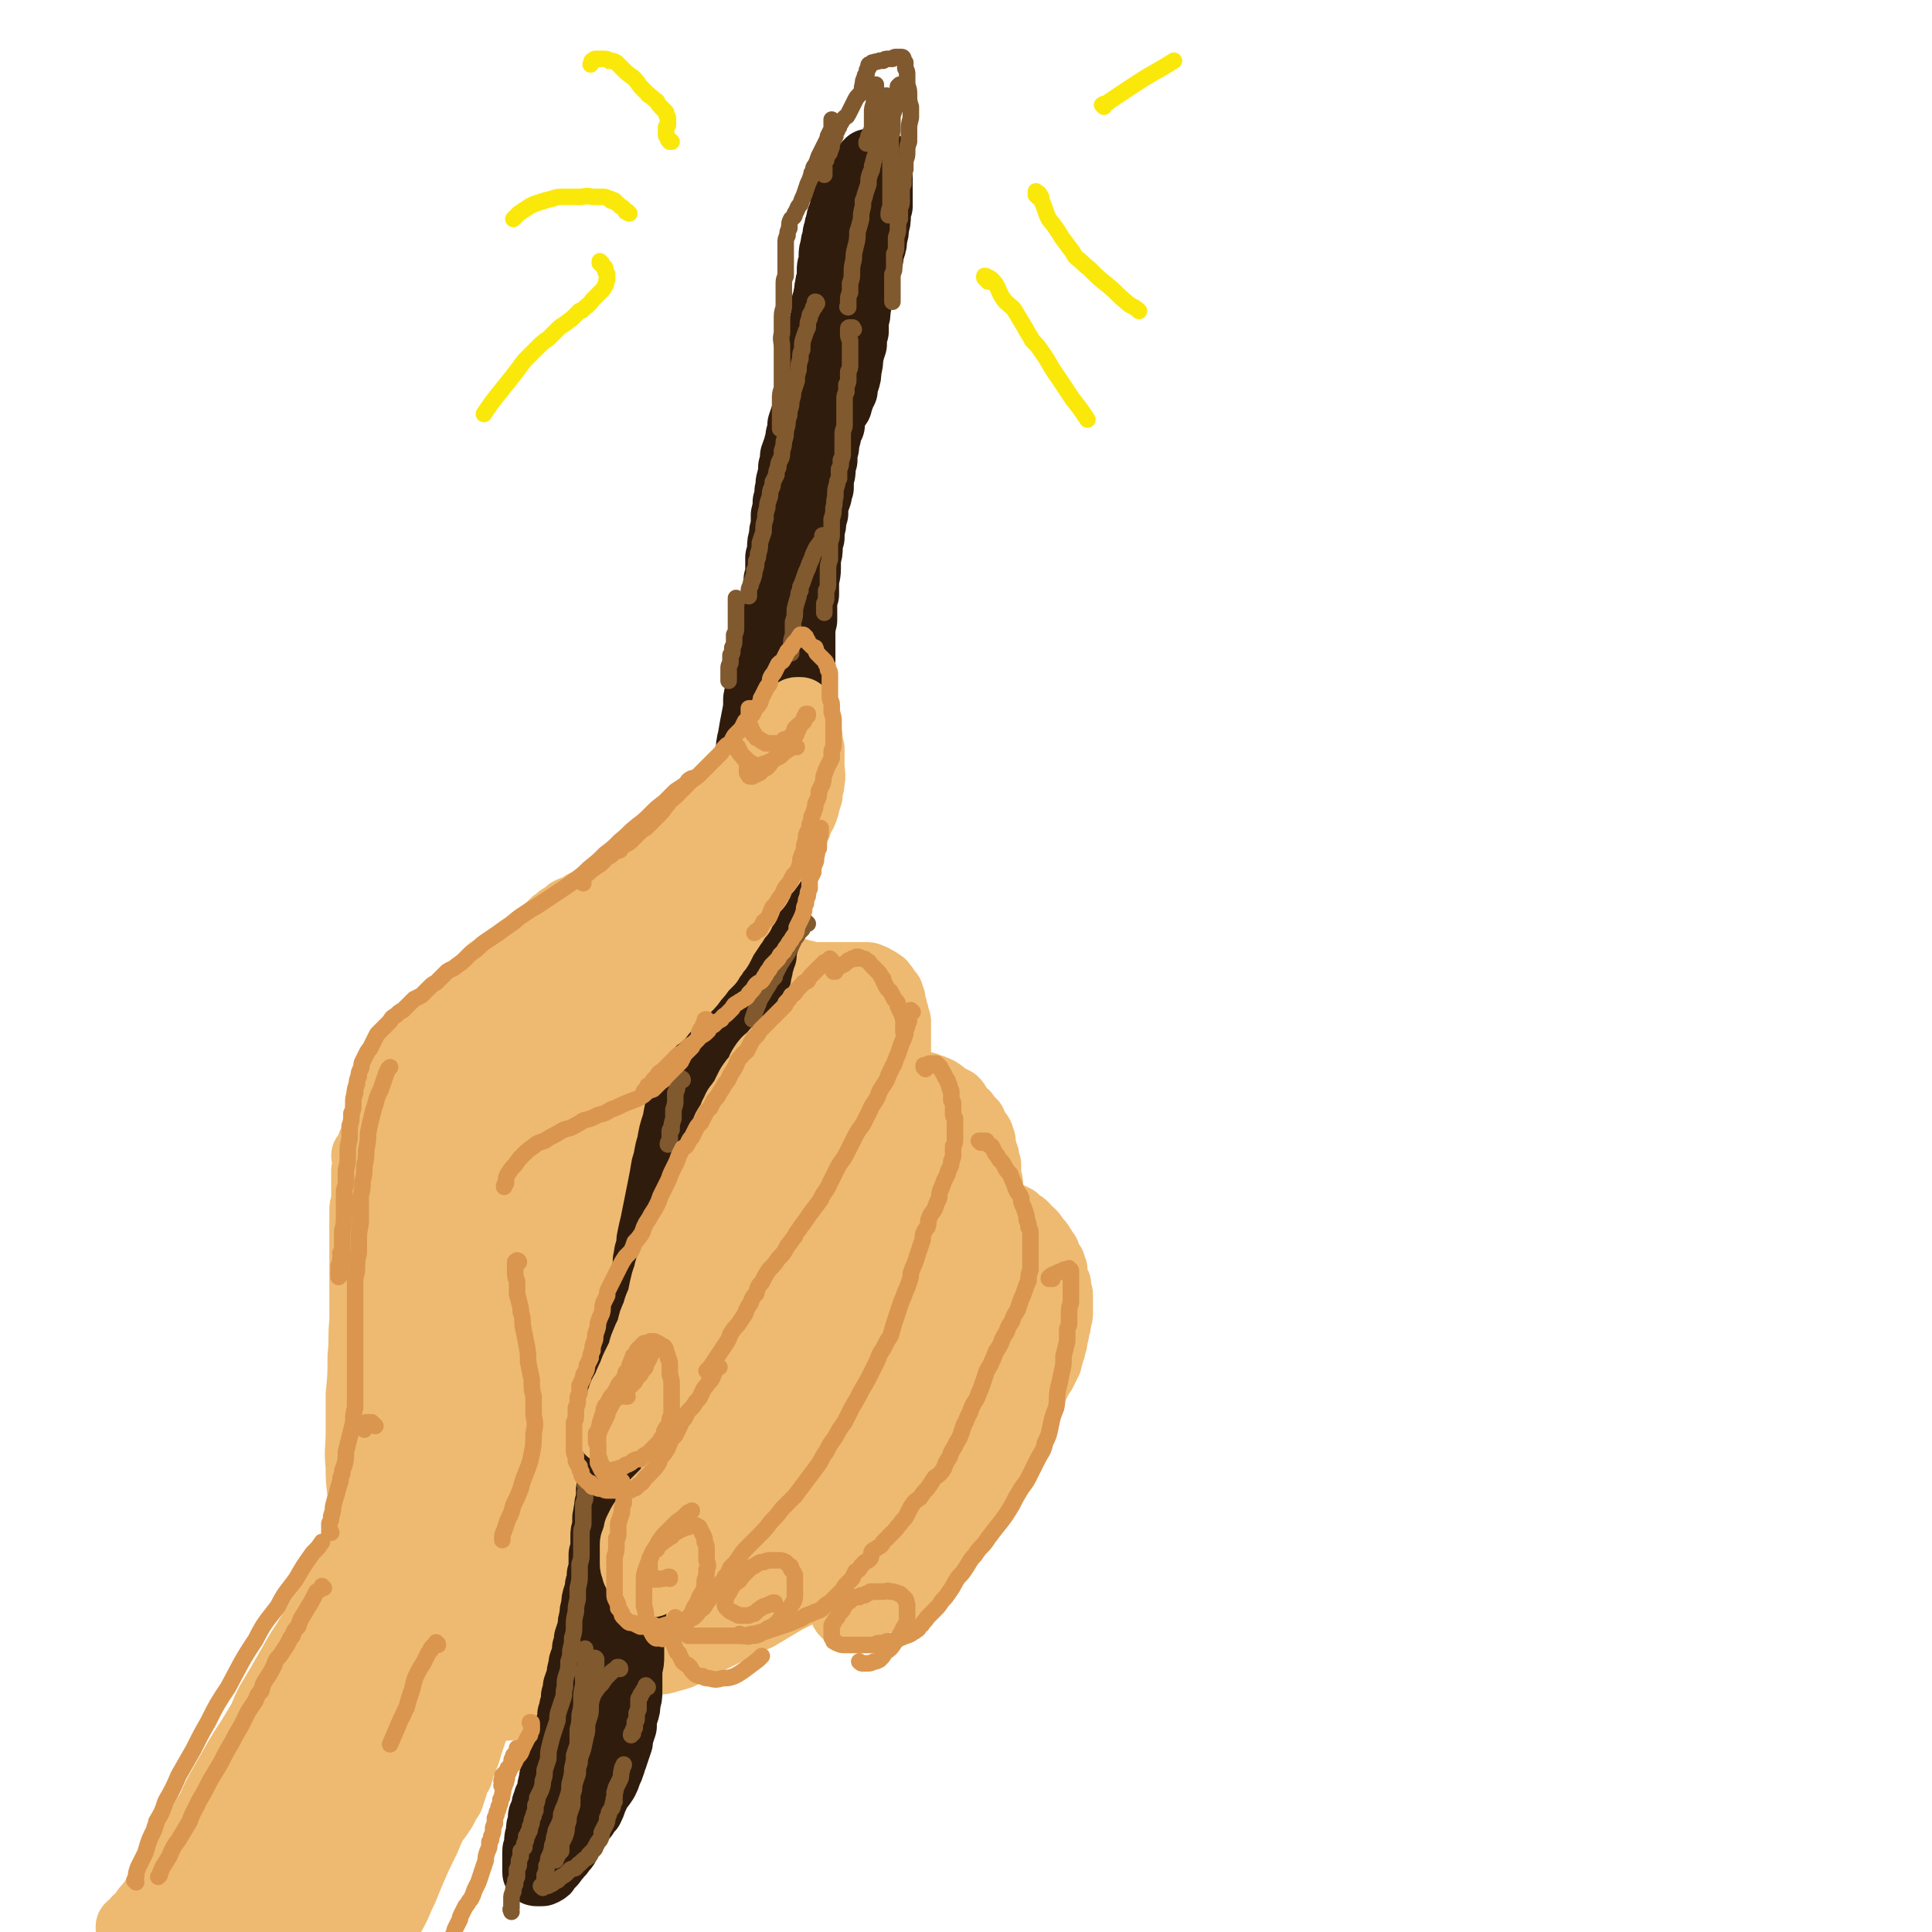 <svg viewBox='0 0 1050 1050' version='1.1' xmlns='http://www.w3.org/2000/svg' xmlns:xlink='http://www.w3.org/1999/xlink'><g fill='none' stroke='rgb(238,186,113)' stroke-width='36' stroke-linecap='round' stroke-linejoin='round'><path d='M191,900c0,0 0,-1 -1,-1 -1,0 -1,1 -2,1 -2,2 -2,1 -4,3 -2,3 -1,3 -3,6 -3,4 -3,3 -6,7 -3,6 -3,6 -6,12 -1,1 -1,1 -2,3 -3,6 -3,6 -6,12 -4,9 -4,9 -9,18 -3,6 -3,6 -7,13 -3,7 -3,6 -7,13 -5,8 -5,8 -9,16 -6,9 -6,9 -11,18 -6,9 -6,9 -12,19 -5,8 -5,8 -10,17 -5,7 -5,7 -10,14 -4,6 -4,6 -9,12 -2,4 -3,4 -6,7 -1,2 -1,3 -3,5 0,0 0,0 -1,1 0,0 0,1 0,0 1,0 1,0 2,-1 2,-2 1,-2 3,-5 3,-4 3,-4 6,-8 4,-7 4,-7 8,-13 5,-8 5,-9 10,-17 5,-9 5,-9 10,-19 6,-10 6,-10 12,-21 11,-18 11,-18 22,-36 10,-16 10,-16 20,-31 7,-10 7,-10 14,-20 5,-8 5,-8 11,-15 4,-5 4,-5 8,-10 4,-5 4,-6 9,-11 2,-2 2,-2 5,-4 0,-1 0,-1 1,-2 0,0 1,0 1,0 0,0 0,1 -1,1 0,2 0,2 -1,3 -2,4 -2,4 -4,8 -3,7 -3,7 -6,13 -4,10 -4,10 -7,19 -4,8 -3,8 -7,16 -6,16 -6,15 -13,31 -5,13 -5,13 -11,27 -4,10 -4,10 -9,20 -3,7 -3,7 -7,15 -3,8 -3,8 -7,17 -4,8 -4,8 -8,17 -4,7 -3,7 -7,15 -2,5 -3,5 -5,10 -1,3 -2,2 -3,5 0,0 0,1 0,1 0,0 1,0 1,0 2,-3 2,-3 3,-5 3,-4 3,-4 6,-9 6,-11 6,-11 12,-22 8,-14 8,-14 15,-29 7,-13 7,-13 13,-27 6,-12 5,-12 12,-25 6,-12 6,-12 13,-23 6,-11 6,-10 12,-21 5,-8 5,-8 11,-17 4,-6 3,-6 8,-13 2,-4 3,-4 6,-8 1,-1 1,-2 2,-3 1,0 1,-1 1,0 1,0 0,1 0,2 -1,3 -1,3 -2,6 -3,6 -2,6 -4,12 -3,10 -3,10 -6,20 -4,12 -3,12 -7,25 -4,13 -4,13 -8,27 -4,14 -4,14 -9,27 -3,12 -3,12 -8,24 -3,9 -3,9 -7,18 -3,7 -3,7 -6,15 -3,6 -3,6 -5,12 -2,4 -2,4 -3,8 0,1 0,1 -1,2 0,0 0,1 0,0 0,0 0,0 0,-1 2,-2 2,-2 4,-5 2,-5 2,-5 4,-11 3,-8 3,-9 7,-17 3,-10 4,-10 8,-20 4,-10 4,-10 9,-20 5,-11 5,-11 9,-22 5,-11 5,-11 10,-22 5,-11 5,-11 10,-22 4,-9 4,-9 8,-18 4,-8 4,-8 8,-16 3,-5 3,-5 6,-11 3,-3 3,-3 5,-7 1,-1 1,-1 2,-2 0,0 0,-1 0,0 0,0 0,1 0,2 -1,3 -2,2 -3,5 -2,6 -2,6 -3,12 -3,8 -3,8 -6,17 -4,11 -4,11 -8,22 -4,11 -4,11 -8,23 -3,11 -3,11 -8,22 -3,10 -3,10 -7,20 -3,8 -3,8 -6,15 -2,5 -3,5 -5,9 -3,6 -3,6 -5,12 -2,3 -1,3 -3,6 0,1 0,1 0,2 0,0 -1,0 0,0 0,0 0,0 1,0 2,-1 2,-1 3,-3 3,-2 3,-2 4,-5 3,-5 3,-5 6,-10 3,-6 3,-6 6,-13 3,-8 3,-8 7,-17 3,-9 3,-9 7,-18 3,-10 3,-10 6,-20 4,-10 4,-10 8,-20 3,-9 3,-9 7,-18 4,-6 3,-7 7,-13 3,-5 3,-5 6,-9 2,-2 2,-2 4,-4 1,-1 1,-1 1,-1 1,0 1,0 1,0 0,1 0,1 -1,3 -1,3 -1,3 -2,6 -2,5 -2,4 -4,9 -4,10 -4,10 -8,20 -4,8 -4,8 -7,17 -3,8 -3,8 -6,15 -4,10 -4,10 -8,19 -4,9 -4,9 -8,19 -4,8 -3,8 -8,16 -3,7 -3,7 -7,13 -3,5 -3,5 -6,9 -2,3 -2,4 -5,6 0,1 -1,1 -2,1 -1,0 -1,0 -1,0 -1,-2 -1,-3 -2,-5 -1,-4 -1,-4 -2,-8 -1,-6 -1,-6 -2,-12 -1,-8 -1,-8 -2,-15 -1,-7 -1,-7 -2,-15 0,-7 0,-7 -1,-14 0,-7 0,-7 0,-14 -1,-7 -1,-7 -1,-14 -1,-7 -1,-7 -1,-14 0,-7 0,-7 0,-13 -1,-4 0,-4 -1,-9 0,-3 0,-3 0,-6 0,-2 0,-2 0,-3 0,-1 0,-1 0,-2 0,0 -1,0 -1,0 0,-1 0,-1 -1,-1 0,0 0,0 0,0 0,0 0,0 0,0 0,0 0,0 0,0 0,0 0,0 0,0 0,1 0,0 -1,0 0,0 1,0 1,0 0,0 0,0 0,0 0,1 0,0 -1,0 0,0 1,0 1,0 0,0 0,-1 0,-1 0,-1 0,-1 0,-1 0,-1 0,-1 0,-2 0,-1 0,-1 0,-2 1,-1 1,0 1,-1 0,-1 0,-1 0,-2 1,-1 1,-1 1,-2 0,-1 0,-2 1,-3 0,-1 1,-1 1,-2 1,-2 1,-2 1,-3 1,-2 1,-2 1,-3 1,-1 1,-1 2,-3 1,-1 1,-1 2,-2 0,-1 0,-1 1,-2 1,-1 1,-1 1,-3 1,-1 1,-1 2,-2 0,-1 0,-1 1,-2 0,-1 0,-2 0,-3 0,-1 0,-1 1,-2 0,-2 0,-2 0,-3 1,-2 0,-2 1,-4 0,-1 0,-1 0,-3 0,-2 0,-2 1,-4 0,-3 1,-3 1,-5 1,-3 0,-3 1,-6 0,-3 0,-3 1,-6 0,-3 1,-3 1,-6 1,-3 1,-3 1,-7 0,-3 0,-3 1,-6 0,-4 0,-4 0,-8 0,-4 0,-4 0,-8 0,-4 0,-4 0,-8 0,-5 0,-5 0,-9 0,-4 0,-4 0,-9 0,-5 0,-5 1,-10 0,-5 0,-5 1,-11 0,-5 0,-5 1,-10 1,-5 0,-5 1,-10 1,-4 1,-4 2,-9 0,-5 0,-5 1,-9 1,-5 1,-5 1,-9 1,-5 1,-5 2,-10 0,-4 0,-4 1,-8 0,-3 0,-3 0,-7 0,-3 1,-3 1,-5 0,-3 1,-3 1,-6 0,-2 0,-2 1,-4 0,-2 0,-2 0,-4 0,-2 0,-2 0,-4 0,-1 0,-1 0,-3 1,-2 1,-2 1,-3 1,-2 1,-2 1,-3 1,-2 1,-2 2,-4 1,-2 1,-2 2,-4 1,-2 2,-2 3,-3 1,-2 1,-2 2,-4 1,-2 1,-2 2,-3 1,-2 1,-2 3,-4 1,-2 1,-2 3,-4 2,-2 2,-2 4,-4 2,-3 2,-3 4,-6 3,-3 3,-4 5,-7 1,-3 1,-3 3,-5 2,-3 2,-3 4,-6 2,-2 2,-2 4,-4 2,-2 2,-2 3,-4 2,-3 2,-3 4,-5 2,-3 2,-3 4,-5 3,-3 3,-3 5,-5 3,-2 3,-2 5,-5 2,-2 2,-2 5,-4 2,-2 2,-2 4,-5 2,-2 2,-2 4,-5 2,-2 2,-2 4,-4 1,-2 1,-2 3,-4 2,-2 2,-2 3,-4 2,-1 2,-1 3,-2 2,-2 2,-2 3,-3 1,-1 1,-1 2,-2 1,-1 1,-1 2,-2 1,-1 1,-1 3,-2 1,-1 1,-1 2,-2 1,0 1,-1 3,-1 1,-1 1,-1 3,-2 1,0 1,0 2,-1 2,-1 2,-1 3,-2 2,-1 2,-1 3,-2 1,0 1,-1 2,-1 2,-1 2,-1 3,-2 2,0 1,0 3,-1 1,-1 1,0 3,-1 1,0 1,0 1,0 2,-1 2,-1 4,-1 1,0 1,0 3,0 1,0 1,0 2,0 2,0 2,0 3,0 2,0 2,1 3,1 2,0 2,0 4,0 2,0 2,1 4,1 1,0 1,0 3,0 2,0 2,0 4,1 2,0 2,0 4,0 2,1 2,0 4,1 1,0 1,0 3,1 2,1 2,1 4,2 2,1 2,1 4,2 2,1 2,1 4,3 2,2 2,2 4,4 2,2 2,2 4,4 2,3 2,3 4,6 2,2 2,3 4,5 2,3 2,3 4,6 2,2 2,2 3,5 2,2 2,2 3,5 2,2 2,2 4,5 1,2 1,2 2,5 1,2 1,2 2,5 1,2 1,2 2,5 1,2 1,2 2,5 1,2 1,2 1,5 1,3 0,3 1,5 0,3 0,3 0,5 0,2 0,2 0,5 0,2 0,2 0,4 -1,2 -1,2 -2,4 -1,3 -1,3 -2,5 -1,3 -1,3 -2,5 -2,2 -2,2 -3,4 -2,2 -2,2 -4,4 -1,2 -1,2 -3,4 -1,2 -1,2 -3,3 -1,2 -2,2 -3,3 -2,1 -2,1 -3,2 -1,1 -1,2 -3,2 -1,1 -1,1 -2,1 -1,1 -1,0 -2,1 -1,0 -1,0 -2,0 -1,-1 -1,0 -2,-1 -1,0 -1,0 -2,-1 -1,-1 -1,-1 -2,-2 -1,0 -1,0 -2,-1 -1,-2 -1,-2 -3,-3 -1,-2 -1,-2 -2,-3 -1,-2 -1,-2 -2,-5 -1,-2 -1,-2 -2,-5 -1,-3 -1,-3 -2,-6 -1,-3 -1,-3 -2,-7 -1,-3 -1,-3 -1,-7 -1,-3 -1,-3 -2,-7 0,-4 0,-4 -1,-8 -1,-3 -1,-3 -2,-7 0,-3 0,-3 -1,-7 0,-3 0,-3 -1,-6 0,-3 0,-3 0,-6 -1,-2 -1,-2 -1,-5 0,-2 0,-2 1,-4 0,-2 0,-2 1,-4 0,-1 0,-1 1,-3 0,-1 0,-1 1,-2 1,-1 1,-1 2,-2 1,-1 1,-1 1,-2 1,-1 1,-1 2,-2 0,0 1,0 1,0 1,-1 1,-1 2,-1 1,0 1,0 2,0 1,0 1,0 2,0 1,0 1,1 1,1 2,2 2,2 3,4 2,2 2,2 3,4 2,3 2,2 3,5 2,4 2,4 3,8 2,4 2,4 3,9 1,4 1,4 1,9 1,5 2,5 2,10 1,4 1,4 1,9 0,5 0,5 0,9 0,5 0,5 0,9 0,4 0,4 0,7 -1,4 -1,4 -2,7 0,3 0,3 -1,6 -1,2 -1,2 -2,4 -1,3 -1,3 -2,5 -1,2 -1,2 -2,3 -1,2 -1,2 -2,3 -2,0 -2,0 -3,1 -1,0 -1,0 -2,1 -1,0 -1,0 -2,-1 -1,0 -1,0 -2,-1 -1,-1 -1,-1 -1,-2 -1,-2 -1,-2 -2,-4 -1,-3 -1,-3 -2,-6 -1,-4 -1,-4 -2,-8 -1,-5 0,-5 -1,-11 0,-5 0,-5 -1,-11 0,-6 0,-6 0,-12 0,-6 0,-6 0,-11 0,-5 0,-5 0,-9 0,-3 0,-3 0,-6 1,-2 1,-2 2,-3 0,-1 0,-1 1,-1 0,-1 0,-1 1,-1 0,0 1,0 1,1 1,0 1,0 1,0 2,2 2,1 3,3 1,2 1,2 2,4 1,3 1,3 2,6 2,4 2,4 4,8 1,5 0,5 1,9 1,4 1,4 2,8 0,4 0,4 1,7 0,3 0,3 1,6 0,3 0,3 0,5 -1,2 -1,2 -1,5 0,1 0,1 -1,2 0,1 0,1 0,2 -1,0 -1,0 -1,1 0,0 -1,0 -1,0 0,0 0,0 -1,0 0,0 0,0 0,0 -1,-1 -1,-1 -1,-1 -1,-1 -1,-1 -1,-2 -1,-2 -1,-2 -1,-4 -1,-3 -1,-3 -2,-6 -1,-4 -1,-4 -1,-8 -1,-5 -1,-5 -1,-10 -1,-6 -1,-6 -2,-12 0,-6 0,-6 -1,-12 -1,-5 -1,-5 -1,-11 -1,-5 -1,-5 -2,-10 0,-5 0,-5 -1,-9 0,-2 0,-2 -1,-4 0,-3 0,-3 0,-5 -1,-1 -1,-1 -1,-2 0,-1 0,-1 -1,-2 0,-1 0,-1 0,-1 0,-1 0,-1 -1,-1 0,-1 0,-1 0,-1 -1,0 -1,0 -1,0 0,0 0,0 -1,0 0,0 0,0 0,0 0,0 0,0 -1,0 0,0 0,0 0,0 0,0 0,0 0,0 0,0 0,0 0,1 0,0 0,0 0,0 0,0 0,0 0,0 0,0 0,0 0,1 0,0 0,0 0,0 0,0 0,0 0,0 0,1 0,1 0,1 0,0 0,0 0,0 0,0 0,0 0,1 0,0 0,0 0,0 1,0 1,0 1,0 0,0 0,0 0,1 0,0 0,0 0,0 0,0 -1,-1 -1,-1 0,0 0,0 1,1 0,0 0,0 0,0 0,0 -1,-1 -1,-1 0,0 0,0 1,1 0,0 0,0 0,0 0,-1 0,-1 0,-1 -1,0 -1,0 -1,0 0,0 0,0 0,-1 -1,0 -1,0 -1,0 0,-1 0,-1 -1,-1 0,0 0,0 -1,0 0,-1 0,-1 0,-1 -1,0 -1,0 -1,-1 -1,0 -1,0 -2,0 0,-1 0,-1 -1,-1 -1,0 0,0 -1,-1 -1,0 -1,0 -2,-1 -1,0 -1,0 -2,0 -1,-1 -1,-1 -1,-1 -1,0 -1,0 -2,-1 -1,0 -1,0 -3,0 -1,-1 -1,-1 -3,-1 -1,0 -1,0 -3,0 -1,0 -1,0 -2,0 -2,0 -2,0 -3,0 -2,0 -2,0 -3,1 -1,0 -1,0 -3,1 -1,0 -1,0 -2,0 -1,1 -1,1 -2,2 -2,0 -2,0 -3,1 -2,1 -2,1 -3,1 -2,1 -2,1 -3,2 -2,1 -2,1 -3,3 -2,1 -2,1 -3,2 -2,2 -2,2 -4,4 -1,2 -2,2 -3,3 -2,2 -2,2 -4,5 -2,2 -2,2 -4,5 -2,3 -2,3 -5,6 -3,3 -3,4 -6,7 -4,5 -4,5 -8,9 -4,4 -4,4 -9,8 -5,5 -5,5 -10,10 -5,5 -5,5 -10,10 -5,5 -5,5 -10,10 -3,3 -3,3 -6,6 -4,4 -4,4 -8,7 -4,3 -4,3 -8,7 -3,2 -3,2 -5,4 -2,2 -2,2 -4,4 -1,0 -1,0 -2,1 0,0 0,0 0,0 0,0 1,0 1,0 1,-1 1,-1 2,-2 2,-1 2,-1 4,-2 2,-3 2,-3 5,-5 4,-5 4,-5 9,-9 7,-7 7,-6 15,-13 5,-6 5,-6 11,-12 6,-6 6,-6 13,-11 6,-5 6,-5 13,-10 6,-5 6,-5 12,-9 5,-4 5,-4 11,-8 5,-3 5,-3 10,-6 4,-3 4,-3 8,-5 4,-2 4,-2 7,-4 2,-1 2,-1 4,-2 2,0 2,0 4,-1 0,0 0,0 1,0 0,0 0,0 1,0 0,0 0,0 0,0 0,0 0,0 0,0 -1,0 -1,0 -1,1 0,1 0,1 -1,1 -2,2 -2,1 -3,3 -3,2 -2,2 -5,5 -3,3 -3,3 -7,6 -4,5 -4,5 -9,9 -5,6 -5,6 -10,11 -7,7 -7,7 -14,14 -7,7 -7,7 -15,15 -8,7 -8,7 -17,14 -7,7 -7,6 -15,13 -4,4 -4,4 -9,8 -5,4 -5,4 -11,9 -4,4 -4,4 -9,8 -3,2 -3,2 -5,5 -1,1 -1,1 -2,2 0,0 0,0 0,0 1,0 1,0 1,0 2,-1 2,-1 4,-3 3,-2 3,-2 5,-5 7,-5 7,-5 12,-11 10,-9 10,-9 20,-19 7,-7 7,-7 15,-14 8,-8 8,-8 17,-15 8,-7 7,-7 16,-14 6,-5 6,-5 13,-11 6,-4 6,-4 13,-9 5,-3 5,-3 10,-7 4,-3 4,-3 9,-6 3,-2 3,-1 6,-3 2,-1 2,-1 4,-2 0,-1 0,-1 1,-1 0,-1 0,-1 0,0 0,0 0,0 0,0 0,0 0,1 -1,1 -1,1 -1,0 -2,1 -3,2 -2,2 -4,4 -3,2 -3,3 -6,5 -4,3 -4,3 -9,7 -5,4 -5,4 -10,8 -5,5 -5,5 -11,9 -5,5 -6,5 -11,9 -7,5 -7,5 -13,10 -6,5 -6,5 -12,10 -6,5 -7,5 -13,9 -5,4 -5,4 -10,8 -4,3 -4,3 -8,7 -3,2 -3,1 -5,3 -2,2 -1,2 -3,4 -2,1 -2,1 -4,3 -1,1 -2,1 -3,2 -1,1 -1,1 -2,2 0,0 0,0 0,1 0,0 0,0 -1,0 0,0 0,0 0,0 0,0 0,0 0,0 0,1 0,1 0,1 0,0 0,0 0,0 0,0 1,0 1,1 0,0 0,0 0,1 0,1 0,1 0,2 0,2 0,2 0,3 0,2 0,2 0,5 1,3 1,3 0,7 0,5 0,5 0,10 0,7 0,7 0,14 0,7 0,7 -1,15 0,9 0,9 -1,17 -1,8 -1,8 -2,17 0,8 0,8 -1,16 -2,9 -2,9 -3,17 -2,7 -2,7 -3,15 -2,8 -2,8 -4,15 -1,7 -1,7 -2,13 -2,6 -2,6 -3,11 -2,5 -1,5 -3,10 -1,4 -1,4 -2,8 0,2 0,2 -1,4 0,2 0,2 0,3 -1,1 -1,1 0,2 0,0 0,1 0,1 0,0 0,0 1,0 0,0 0,0 1,0 0,-1 0,-1 1,-2 0,-1 1,-1 1,-2 1,-3 1,-3 2,-5 1,-4 1,-4 1,-7 1,-5 1,-5 2,-10 0,-6 0,-6 1,-12 0,-7 1,-7 1,-14 0,-8 0,-8 0,-17 0,-8 0,-8 0,-17 0,-8 0,-9 0,-17 0,-9 0,-9 1,-17 0,-7 0,-7 1,-14 0,-5 0,-5 0,-10 1,-3 1,-3 1,-6 0,-2 0,-2 0,-3 0,-1 0,-1 0,-1 0,0 0,-1 0,0 0,0 0,0 -1,0 0,2 0,2 -1,4 -1,4 -1,4 -2,8 -1,6 -1,6 -2,13 -1,8 -1,8 -2,16 -1,8 -1,8 -2,17 0,8 0,8 -1,17 0,8 0,8 -1,16 -1,6 0,6 -1,12 -1,5 -1,5 -1,9 -1,4 -1,4 -2,7 -1,3 -1,3 -2,5 -1,1 -1,2 -2,3 0,0 0,0 -1,0 0,0 0,0 -1,0 0,0 0,0 0,0 0,-2 0,-2 0,-3 0,-2 0,-2 0,-5 0,-4 0,-4 0,-8 0,-6 1,-6 1,-11 0,-7 0,-7 0,-14 0,-7 0,-7 1,-14 0,-8 0,-8 1,-15 1,-8 1,-8 1,-16 1,-7 1,-7 1,-15 1,-7 1,-7 2,-14 1,-7 1,-7 2,-14 0,-7 1,-7 1,-14 1,-6 1,-6 2,-12 0,-5 0,-5 1,-10 0,-4 0,-4 1,-8 0,-3 0,-3 0,-7 0,-2 0,-2 0,-5 0,-2 0,-2 0,-3 0,-2 0,-2 -1,-3 0,-1 0,-1 -1,-3 0,-1 0,-1 0,-1 -1,-1 -1,-1 -1,-2 0,-1 0,-1 -1,-2 0,0 0,0 0,-1 -1,-1 0,-1 0,-1 -1,-1 -1,-1 -1,-1 0,-1 0,-1 0,-2 -1,0 -1,0 -1,-1 0,-1 0,-1 0,-2 0,0 0,0 0,-1 0,-1 0,-1 0,-1 0,-1 0,-1 0,-2 0,-1 0,-1 0,-2 -1,-1 -1,-1 -1,-2 0,0 0,0 0,-1 0,-1 0,-1 0,-2 0,-1 0,-1 0,-2 0,-1 0,-1 0,-2 0,-1 0,-1 0,-2 0,0 0,0 0,-1 0,-1 0,-1 0,-2 0,-2 0,-2 0,-3 1,-1 1,-1 1,-3 0,-1 0,-1 1,-2 0,-2 0,-2 0,-4 0,-2 0,-2 0,-4 0,-1 0,-1 1,-3 0,-2 0,-2 0,-4 0,-1 -1,-1 0,-3 0,-2 0,-2 0,-3 0,-1 0,-1 0,-3 0,-2 0,-2 1,-3 0,-2 0,-2 1,-3 0,-2 0,-2 1,-3 0,-2 0,-2 1,-4 2,-2 2,-1 3,-3 1,-2 1,-2 2,-4 2,-2 2,-2 3,-4 2,-2 2,-2 3,-3 2,-2 2,-2 4,-4 2,-2 2,-2 3,-3 2,-2 2,-3 4,-4 2,-2 2,-2 5,-4 3,-3 2,-3 5,-6 3,-3 3,-3 7,-6 2,-3 2,-3 5,-5 3,-3 3,-3 6,-5 3,-3 3,-3 6,-6 4,-2 4,-2 7,-5 3,-2 3,-2 7,-5 3,-2 3,-2 6,-4 2,-2 2,-2 5,-4 3,-2 3,-2 6,-4 2,-2 2,-2 4,-4 2,-1 2,-2 4,-3 2,-1 2,-1 4,-3 2,-1 2,-1 3,-1 2,-1 2,-1 4,-2 0,0 1,0 1,-1 1,0 1,0 1,0 1,0 1,0 1,0 0,0 0,0 0,0 0,1 -1,1 -1,1 -1,1 -1,1 -1,2 -2,2 -2,2 -4,4 -3,3 -2,4 -5,7 -3,4 -4,4 -7,9 -5,6 -5,6 -10,11 -5,7 -5,7 -11,14 -6,7 -6,7 -13,13 -6,7 -6,6 -13,13 -5,5 -5,5 -9,10 -5,5 -5,5 -9,9 -4,5 -4,5 -9,10 -5,5 -5,6 -9,11 -4,4 -4,4 -8,8 -2,3 -3,3 -5,6 -2,3 -1,3 -3,5 -1,2 -1,1 -2,2 -1,1 -1,1 -1,2 -1,0 0,0 -1,0 0,0 0,0 0,0 1,1 0,0 0,0 0,0 1,0 1,0 1,-1 1,-1 1,-1 1,-1 1,-1 2,-2 1,-2 1,-2 2,-4 2,-2 1,-2 3,-4 2,-4 2,-4 4,-7 3,-4 3,-4 6,-8 4,-5 4,-5 8,-10 4,-6 4,-6 9,-12 8,-9 8,-9 16,-18 5,-6 5,-6 11,-13 5,-5 5,-5 11,-11 6,-4 6,-4 11,-9 5,-4 5,-4 9,-7 3,-3 3,-3 6,-5 2,-2 2,-2 5,-3 1,-1 2,-1 4,-2 0,0 0,0 1,0 1,0 1,0 1,0 0,0 0,0 0,1 0,1 0,1 0,1 0,3 0,3 -1,5 -1,4 -1,4 -3,7 -3,6 -3,6 -7,12 -3,6 -3,6 -7,12 -5,7 -5,7 -10,13 -5,6 -6,6 -12,12 -6,6 -6,6 -12,12 -5,6 -5,6 -11,11 -4,4 -4,4 -8,8 -4,4 -4,4 -9,8 -4,3 -4,3 -8,7 -3,2 -3,2 -6,4 -1,1 -1,1 -3,1 0,1 0,1 -1,0 0,0 0,0 0,0 1,-1 1,-1 1,-2 1,-2 1,-2 2,-3 1,-3 1,-3 3,-6 2,-4 2,-4 4,-7 2,-5 2,-5 5,-9 3,-5 3,-5 6,-10 4,-6 4,-5 8,-11 6,-7 6,-7 11,-15 5,-5 4,-5 9,-10 4,-5 4,-5 9,-9 4,-5 4,-5 8,-9 4,-3 4,-3 8,-7 4,-4 4,-4 7,-7 3,-3 3,-4 6,-7 2,-2 2,-2 5,-4 2,-1 2,-1 4,-3 2,-2 1,-2 4,-4 1,-1 1,-1 3,-2 2,-2 2,-2 4,-3 1,-1 1,-1 2,-2 2,-1 2,-1 4,-2 1,0 1,0 3,-1 1,-1 1,-1 3,-2 1,0 1,0 3,-1 2,0 2,0 3,-1 2,0 2,0 3,-1 2,0 2,0 4,0 1,0 1,0 2,0 2,0 2,0 4,0 1,0 1,0 3,0 2,1 2,1 3,2 2,0 2,0 3,1 2,2 2,2 4,3 2,1 2,1 5,3 2,1 2,2 4,3 3,2 3,2 6,4 2,2 3,2 5,4 3,2 3,3 5,5 3,3 3,2 5,5 2,2 2,2 4,5 3,3 3,2 5,5 2,3 2,3 4,6 1,4 2,4 3,7 2,4 2,4 3,8 1,4 1,4 2,9 1,4 1,4 2,9 1,4 1,4 3,8 1,4 1,4 2,9 1,4 1,4 2,8 0,3 0,3 1,7 1,3 1,3 1,6 0,3 0,3 1,6 0,2 0,2 0,5 0,2 0,2 0,4 0,2 0,2 -1,3 0,1 0,1 0,2 0,1 0,1 -1,2 0,1 0,1 -1,1 -1,1 -1,1 -1,1 -1,0 -1,0 -2,0 -1,1 -1,1 -2,0 -1,0 -1,0 -1,-1 -1,-1 -2,0 -2,-2 -1,-1 -1,-1 -2,-3 -2,-3 -2,-3 -3,-5 -2,-4 -2,-4 -3,-8 -1,-4 -1,-4 -3,-8 -1,-6 -1,-6 -2,-11 -2,-5 -2,-5 -4,-10 -2,-5 -2,-5 -4,-10 -1,-5 -1,-5 -4,-10 -2,-4 -2,-4 -4,-9 -1,-4 -1,-4 -3,-8 -2,-4 -2,-4 -4,-7 -2,-4 -2,-4 -4,-7 -1,-3 -1,-3 -3,-5 -2,-2 -2,-2 -4,-4 -1,-2 -1,-2 -3,-4 -2,-1 -2,-1 -4,-2 -2,-1 -2,0 -5,-1 -2,-1 -2,-1 -5,-1 -3,0 -3,0 -5,-1 -3,0 -3,0 -5,0 -2,0 -2,0 -5,0 -1,0 -1,0 -3,0 -1,0 -1,0 -2,0 0,0 0,0 -1,0 0,0 0,0 0,0 0,0 0,0 0,0 0,0 -1,0 0,0 0,0 1,0 1,-1 1,0 1,0 2,-1 2,-1 2,-1 4,-2 2,0 2,0 4,-1 3,0 3,0 5,0 3,0 3,0 6,0 3,0 3,1 6,2 4,1 4,1 7,3 4,1 4,1 7,4 5,3 5,3 9,6 3,3 3,3 6,5 2,2 1,2 3,4 2,2 2,2 3,4 1,2 1,2 2,4 0,1 0,1 0,2 0,1 0,1 0,3 0,1 0,1 -1,2 -1,0 -1,0 -1,1 -2,1 -2,2 -3,3 -1,0 -1,0 -2,1 -2,0 -2,0 -4,0 -1,1 -1,1 -2,0 -3,0 -3,1 -6,0 -1,0 -2,0 -3,-1 -2,-1 -2,-1 -4,-3 -2,-1 -2,-1 -4,-3 -1,-2 -1,-2 -3,-4 -2,-4 -3,-3 -5,-7 -1,-2 -1,-2 -2,-5 -1,-2 -2,-2 -3,-5 -1,-2 -1,-2 -2,-4 -1,-2 -1,-2 -1,-3 -1,-2 -1,-2 -1,-3 0,-2 0,-2 0,-3 0,-1 1,-1 1,-2 1,-2 1,-2 3,-3 1,-1 1,-1 2,-2 1,-1 1,-1 2,-1 2,-1 2,-1 3,-1 2,0 2,0 4,0 1,-1 1,0 3,0 2,0 2,-1 4,0 2,0 2,0 4,0 2,1 2,1 4,2 2,1 2,1 4,3 2,1 2,0 4,2 3,2 3,2 5,4 2,2 2,2 4,4 2,2 2,2 3,3 3,3 3,3 6,7 1,1 1,2 2,4 1,4 1,4 2,8 2,3 2,3 3,7 1,4 1,4 2,8 0,4 0,4 1,7 1,6 1,6 1,13 1,4 1,4 1,9 0,4 0,4 0,7 0,6 0,6 -1,11 0,4 0,4 -1,7 -1,4 -1,4 -2,7 -2,3 -2,3 -3,5 -1,2 -1,2 -2,4 -2,2 -1,2 -3,3 0,1 0,1 -1,2 -1,0 -1,0 -2,1 -1,0 -1,0 -2,0 0,0 0,0 -1,0 0,0 -1,0 -1,0 0,-1 0,-1 0,-1 -1,-2 -1,-2 -2,-4 -1,-2 -1,-2 -2,-4 0,-2 0,-3 0,-5 -1,-3 -1,-3 -1,-5 -1,-5 -1,-5 -2,-10 -1,-5 -1,-5 -1,-10 -1,-5 -1,-5 -2,-10 -2,-5 -2,-5 -3,-11 -2,-5 -2,-5 -4,-10 -2,-5 -2,-5 -4,-9 -2,-5 -3,-5 -5,-9 -2,-3 -2,-3 -4,-6 -3,-4 -2,-4 -5,-8 -2,-3 -3,-2 -5,-5 -2,-2 -2,-2 -5,-3 -2,-2 -2,-2 -4,-3 -3,-1 -3,-1 -5,-2 -2,-1 -2,-1 -5,-1 -2,-1 -2,-1 -5,-1 -2,0 -2,0 -5,0 -3,0 -3,0 -5,1 -3,1 -3,1 -6,2 -3,1 -3,1 -6,3 -3,2 -3,2 -6,5 -3,2 -3,2 -6,4 -5,4 -5,4 -10,8 -4,4 -4,4 -8,7 -4,3 -5,3 -9,6 -4,3 -4,3 -8,6 -3,2 -3,2 -7,5 -3,3 -3,3 -6,5 -3,3 -3,3 -5,5 -2,1 -2,2 -3,3 -3,3 -3,3 -5,5 -3,2 -3,2 -5,4 -2,2 -3,2 -5,4 -1,2 -1,2 -2,4 -1,1 -1,1 -3,3 -1,1 -1,0 -2,1 -1,1 -1,1 -1,2 -1,1 -1,1 -1,1 0,1 0,1 -1,2 0,1 0,1 0,1 0,1 0,1 0,1 -1,1 0,1 -1,2 0,0 0,0 0,1 -1,0 -1,0 -2,1 0,0 0,0 0,1 -1,0 -1,0 -1,1 -1,1 -1,1 -1,2 -1,1 -1,1 -2,1 0,1 0,1 -1,2 -1,0 -1,0 -1,1 -1,1 -1,1 -1,2 -1,0 -1,0 -1,1 0,1 0,1 -1,1 0,1 0,1 -1,1 0,1 0,1 -1,2 0,0 0,0 0,1 -1,1 -1,1 -1,1 -1,1 -1,1 -1,2 0,1 0,1 -1,2 0,1 0,1 0,2 0,1 -1,1 -1,2 0,2 0,2 0,4 0,1 0,1 -1,3 0,2 0,2 0,4 0,2 0,2 0,5 0,2 0,2 0,4 0,2 0,2 0,4 -1,3 -1,3 -1,5 0,3 0,3 0,5 0,3 0,3 0,5 0,3 0,3 0,6 0,3 0,3 0,6 0,3 0,3 0,5 0,3 0,3 0,6 0,4 0,4 0,7 0,3 0,3 0,6 0,2 0,2 0,5 0,3 0,3 0,6 0,3 0,3 0,6 0,3 0,3 0,6 1,3 0,3 0,6 1,3 1,3 1,6 0,3 0,3 1,6 0,4 0,4 0,7 0,4 0,4 0,7 0,4 0,4 1,7 0,4 0,4 0,8 1,4 1,4 1,7 0,4 0,4 0,7 1,3 1,3 1,6 0,2 0,2 0,5 0,2 0,2 1,4 0,2 0,2 0,4 0,1 -1,1 0,3 0,1 0,1 0,1 0,1 0,1 0,2 0,1 0,1 0,2 0,1 0,1 0,1 0,1 0,1 0,2 0,0 0,0 0,0 0,0 0,0 0,0 0,0 0,0 0,0 1,0 0,0 0,0 0,0 0,0 0,0 1,-1 0,-1 0,-1 0,-1 0,-1 0,-2 0,-2 0,-2 0,-4 0,-2 0,-2 0,-5 -1,-2 -1,-2 -1,-5 -1,-3 -1,-3 -1,-6 0,-4 0,-4 -1,-7 0,-4 0,-4 0,-8 -1,-5 -1,-5 -1,-11 0,-5 0,-5 0,-11 0,-6 0,-6 0,-12 0,-6 0,-6 0,-12 0,-7 0,-7 0,-13 0,-7 0,-7 0,-13 0,-5 0,-5 0,-11 0,-4 0,-4 0,-9 0,-5 0,-5 0,-9 0,-4 0,-4 0,-8 0,-3 0,-3 1,-6 0,-2 0,-2 0,-4 1,-2 1,-2 1,-3 0,-1 0,-1 0,-1 0,-1 0,-1 0,-1 0,0 0,0 0,0 1,1 0,0 0,0 0,0 0,1 0,2 0,2 0,2 0,4 -1,4 -1,4 -1,8 0,6 0,6 -1,13 -1,8 -1,8 -1,16 -1,9 -1,9 -1,19 -1,10 0,10 -1,19 0,11 0,11 -1,21 0,10 0,10 0,20 0,10 -1,10 0,19 0,7 0,7 1,15 0,6 0,6 1,11 1,4 0,4 1,8 1,2 1,2 2,4 0,1 0,1 1,3 0,0 0,0 0,0 1,1 1,1 1,0 1,0 1,1 1,0 0,0 0,0 0,-1 1,-1 1,-1 1,-3 0,-3 0,-3 1,-6 0,-6 0,-6 0,-11 0,-7 0,-7 1,-15 0,-7 0,-7 0,-15 -1,-9 -1,-9 -1,-17 0,-9 0,-9 0,-18 0,-8 0,-8 0,-17 0,-8 0,-8 0,-17 1,-7 1,-7 2,-14 '/><path d='M414,522c-1,0 -1,-1 -1,-1 -1,0 0,0 0,1 0,0 0,0 0,0 -1,0 -1,0 -1,0 0,0 0,0 0,0 0,0 0,0 0,1 0,0 0,0 0,0 0,0 0,0 0,0 0,1 1,0 1,0 0,0 0,0 1,0 1,0 1,1 1,1 1,0 1,0 2,0 1,0 1,0 2,0 1,0 1,0 2,0 1,0 1,0 2,0 1,0 1,0 3,1 1,0 1,0 2,1 1,0 1,0 3,1 2,1 2,1 3,1 2,1 2,1 4,1 0,1 0,1 1,1 2,0 2,0 4,0 3,0 3,0 5,0 3,0 3,0 6,0 2,0 2,0 4,0 3,0 3,0 5,0 2,0 2,0 4,0 2,0 2,0 4,0 1,0 1,0 3,1 1,0 1,1 2,1 2,1 2,1 3,2 1,0 1,1 2,2 1,1 0,1 1,2 1,1 1,1 2,2 0,1 0,2 1,3 0,1 0,1 0,3 1,1 1,1 1,3 1,2 1,2 1,3 1,2 0,2 1,3 0,2 0,2 0,4 0,1 0,1 0,3 0,2 0,2 0,4 0,1 0,1 0,3 0,1 0,1 0,3 0,2 0,2 0,3 0,2 0,2 0,4 0,1 0,1 0,2 0,1 0,1 0,2 0,2 0,2 0,4 0,1 0,1 0,2 0,1 0,1 0,2 0,1 0,1 0,1 0,1 0,1 0,2 0,0 0,0 0,1 0,0 0,0 0,0 0,0 -1,0 -1,0 0,0 0,0 1,0 0,0 0,0 0,0 0,0 -1,-1 -1,-1 0,0 0,1 1,1 0,0 0,0 0,0 0,0 0,0 0,0 0,0 0,-1 -1,-1 0,0 1,1 1,1 0,0 0,0 0,0 0,0 0,0 0,0 0,-1 0,-1 0,-1 0,-1 0,-1 0,-1 0,0 0,0 0,0 0,-1 0,-1 0,-1 0,0 0,0 0,0 0,-1 0,-1 0,-1 0,0 0,0 0,0 0,0 0,0 0,-1 0,0 0,0 0,0 0,0 0,0 0,0 0,0 0,0 0,0 1,1 0,0 0,0 0,0 0,0 0,0 1,0 0,0 0,0 0,0 0,0 0,0 0,0 0,-1 0,-1 1,0 1,0 1,0 0,0 0,0 0,0 0,0 0,0 0,0 1,0 1,0 2,0 1,0 1,0 1,-1 1,0 1,0 2,0 0,0 0,0 1,0 2,0 2,0 3,0 1,0 1,1 2,1 2,1 2,0 4,1 2,1 2,1 3,1 2,1 3,1 4,2 2,1 2,2 4,3 2,1 2,1 4,2 1,1 1,1 2,3 1,1 1,1 2,3 2,1 2,1 3,3 2,2 2,2 3,3 1,2 0,2 1,3 1,2 2,2 3,4 0,1 0,2 1,3 0,2 0,2 0,4 1,1 1,1 1,3 1,1 1,1 1,3 0,1 0,1 1,3 0,1 0,1 0,3 0,1 0,1 0,3 0,1 0,1 0,2 1,1 1,1 1,3 0,0 0,0 0,1 0,1 0,1 0,2 0,1 0,1 0,2 0,1 0,1 0,2 0,0 1,0 1,1 0,1 0,1 0,1 0,1 0,1 0,1 0,1 0,1 0,1 0,0 0,0 0,0 0,1 0,1 0,1 0,0 0,0 0,0 0,0 0,0 0,0 0,0 0,0 0,0 0,0 0,0 0,0 0,0 0,0 0,0 0,0 0,0 0,0 1,1 0,0 0,0 0,0 0,0 0,0 0,0 0,0 1,0 0,0 0,0 0,0 0,1 0,1 0,1 0,0 0,0 0,0 0,0 0,-1 -1,-1 0,0 1,0 1,1 0,0 0,0 0,0 0,0 0,0 0,0 0,0 0,0 0,0 1,0 0,0 0,0 0,0 0,0 0,0 1,0 1,0 1,0 0,0 0,0 0,1 0,0 0,0 0,0 1,0 1,-1 1,0 0,0 0,0 0,0 0,0 0,0 0,0 0,0 0,0 1,0 0,0 0,0 0,0 0,0 0,0 0,0 0,0 0,0 0,0 0,0 1,0 1,0 0,0 0,0 0,0 0,1 0,0 1,0 0,1 0,1 1,1 0,0 0,0 0,0 1,0 1,1 2,1 0,0 0,0 1,1 1,0 1,0 1,0 1,1 1,1 2,1 0,1 0,1 1,1 1,1 1,1 2,2 1,0 1,0 2,1 1,1 1,1 1,2 2,1 2,1 3,2 1,1 1,1 2,3 1,1 1,1 2,2 1,1 1,2 2,3 1,2 1,2 2,3 0,2 0,2 1,3 1,2 1,2 2,3 0,2 0,2 1,3 0,2 0,2 0,3 1,1 0,1 1,3 0,1 0,1 1,2 0,2 0,2 0,4 1,1 1,1 1,2 0,1 0,1 0,3 0,1 0,1 0,2 0,1 0,1 0,2 0,2 0,2 0,3 0,1 0,1 -1,2 0,1 0,1 0,3 0,1 0,1 -1,2 0,1 0,1 0,2 0,2 0,2 -1,3 0,1 0,1 0,1 0,1 0,1 0,2 0,1 -1,1 -1,2 0,1 0,1 0,2 -1,1 0,1 -1,2 0,1 0,1 0,1 0,1 -1,1 -1,2 0,1 0,1 0,1 0,1 0,1 0,1 -1,0 -1,0 -1,1 0,0 0,0 0,1 -1,0 -1,0 -1,1 0,0 0,0 0,1 0,0 0,0 -1,1 0,0 0,0 0,1 -1,0 -1,0 -1,0 0,1 0,1 0,1 0,1 0,1 -1,1 0,1 0,1 0,1 0,0 0,0 -1,1 0,0 0,0 0,0 0,0 0,0 0,0 0,0 0,0 0,0 0,1 0,1 0,1 0,0 0,0 0,0 -1,1 -1,1 -1,1 0,0 0,0 0,1 0,0 0,0 -1,0 0,1 0,1 0,2 -1,1 -1,1 -2,1 0,1 0,1 -1,2 -1,2 -1,2 -2,3 -1,2 -1,2 -2,4 -1,3 -1,3 -3,6 -2,3 -2,3 -3,6 -3,3 -2,3 -5,7 -2,3 -2,3 -4,7 -2,4 -2,4 -4,7 -2,4 -2,4 -3,7 -2,3 -2,3 -4,7 -2,3 -2,3 -4,6 -2,3 -2,3 -4,6 -2,4 -2,4 -4,7 -2,3 -2,3 -4,6 -1,2 -1,3 -3,5 -2,3 -2,3 -5,6 -2,2 -2,2 -5,5 -3,3 -3,2 -5,5 -3,2 -3,3 -5,5 -3,2 -3,2 -6,4 -4,3 -4,2 -8,4 -2,1 -2,1 -4,2 -2,1 -2,2 -4,3 -2,0 -2,0 -4,1 -1,0 -1,0 -3,0 0,1 0,1 -1,0 -1,0 -1,0 -1,0 -1,-1 -1,-1 -1,-2 0,-1 0,-1 0,-2 0,-1 0,-1 0,-3 0,-2 0,-2 0,-3 0,-3 0,-3 1,-5 0,-2 0,-2 1,-5 0,-3 0,-3 1,-6 2,-3 2,-3 4,-7 2,-5 2,-5 4,-10 2,-4 2,-4 4,-7 3,-5 3,-5 5,-10 3,-5 3,-5 5,-9 3,-6 3,-6 6,-12 2,-3 2,-3 4,-7 2,-4 2,-4 4,-9 2,-5 2,-5 4,-9 4,-6 4,-6 7,-11 2,-3 2,-3 4,-7 3,-4 3,-4 6,-9 4,-5 4,-5 8,-11 2,-3 2,-3 4,-6 4,-4 4,-4 7,-9 3,-3 3,-3 5,-6 2,-2 2,-2 4,-5 2,-2 2,-2 4,-4 1,-2 1,-2 3,-4 1,-1 1,-1 2,-2 1,-1 1,-1 2,-2 0,-1 0,-1 1,-2 1,-1 1,-1 1,-2 1,0 1,0 1,0 0,-1 0,-1 0,-1 0,0 0,0 1,0 0,0 0,0 0,0 -1,1 0,1 -1,1 0,1 0,1 -1,3 0,1 0,1 0,3 -1,4 -2,4 -3,8 -1,6 0,6 -1,11 -1,7 -2,7 -3,14 -2,7 -1,7 -3,14 -1,8 -1,8 -4,16 -3,9 -3,9 -7,17 -2,7 -2,7 -5,13 -5,10 -5,10 -10,20 -5,8 -5,8 -9,16 -4,6 -4,6 -9,13 -4,5 -4,5 -8,10 -4,4 -4,4 -7,7 -3,3 -3,3 -6,5 -1,1 -1,1 -3,2 -1,0 -1,0 -2,0 0,0 0,0 0,0 0,0 0,0 0,0 0,-1 0,-1 0,-2 1,-2 1,-2 2,-3 1,-2 1,-2 2,-4 2,-3 2,-3 4,-7 2,-4 2,-4 4,-9 2,-4 2,-4 4,-8 4,-10 5,-9 9,-19 4,-8 4,-8 7,-17 4,-8 4,-8 8,-17 3,-9 3,-9 7,-19 3,-8 3,-8 6,-16 2,-7 2,-7 5,-14 2,-6 2,-5 3,-11 2,-3 1,-4 3,-7 0,-3 1,-2 2,-5 0,-1 0,-1 0,-2 0,-1 0,-1 0,-2 0,-1 0,-1 0,-2 0,-1 0,-1 0,-2 0,-1 0,-1 0,-2 -1,-1 0,-1 -1,-2 0,-2 0,-2 0,-3 0,-1 0,-1 -1,-3 0,-1 0,-1 0,-2 0,0 0,0 0,-1 -1,-1 -1,-1 -1,-2 0,-1 0,-1 -1,-2 0,-1 0,-1 0,-1 0,-1 0,-1 -1,-1 0,-1 0,-1 0,-1 0,0 0,0 0,-1 0,0 0,0 0,0 0,0 0,0 0,0 0,0 0,0 0,0 0,0 -1,0 -1,0 0,0 0,1 0,1 -1,1 -1,1 -1,1 -1,2 -1,2 -2,3 -1,2 -1,3 -2,5 -1,2 -1,2 -3,5 -1,2 -1,2 -3,4 -2,3 -1,3 -4,6 -1,3 -2,2 -3,5 -3,4 -3,4 -6,8 -3,3 -3,3 -5,7 -3,4 -3,4 -7,8 -2,3 -3,3 -5,6 -5,6 -5,6 -10,12 -5,4 -5,4 -10,9 -4,5 -4,5 -9,10 -5,5 -5,5 -9,9 -4,3 -4,3 -7,6 -4,4 -4,4 -8,7 -5,5 -5,5 -9,9 -3,2 -3,3 -7,5 -3,1 -3,1 -6,3 -3,1 -3,1 -5,2 -2,1 -2,1 -4,2 -2,1 -2,1 -4,1 -1,1 -1,1 -3,1 0,0 0,0 -1,0 -1,0 -1,0 -1,0 0,-1 0,-1 -1,-1 0,-1 0,-1 0,-2 0,0 0,0 -1,-1 0,-2 0,-2 0,-3 1,-2 1,-2 1,-3 0,-2 0,-2 1,-5 1,-3 1,-3 2,-5 2,-4 2,-4 4,-7 2,-4 2,-4 5,-8 3,-4 3,-4 6,-9 2,-4 2,-4 5,-8 5,-8 5,-8 10,-16 4,-6 4,-6 9,-12 4,-7 4,-7 9,-13 5,-6 5,-6 9,-12 5,-6 5,-6 10,-11 5,-5 5,-5 9,-10 4,-4 4,-4 9,-8 3,-3 3,-3 7,-7 4,-3 4,-4 8,-7 3,-2 3,-1 6,-2 1,-1 1,-1 2,-2 2,-1 2,-1 4,-2 0,0 0,0 1,0 1,-1 1,-1 2,0 0,0 0,0 0,1 1,1 1,1 1,2 0,1 0,1 -1,2 0,2 0,2 -1,4 -1,2 -1,2 -2,5 -2,4 -2,3 -4,7 -3,5 -2,5 -5,10 -4,6 -4,5 -8,11 -4,6 -4,6 -8,12 -5,7 -5,7 -10,13 -5,7 -6,7 -11,14 -6,7 -6,7 -12,14 -6,6 -6,6 -12,13 -6,5 -5,6 -11,11 -5,4 -5,4 -11,7 -4,2 -5,2 -9,4 -4,1 -4,1 -7,2 -2,1 -2,1 -4,2 -1,0 -1,0 -1,0 -1,0 -1,0 -1,0 0,-1 0,-1 0,-2 0,-1 0,-1 0,-3 1,-3 1,-3 3,-5 2,-4 2,-4 4,-8 3,-6 3,-6 6,-12 4,-7 3,-8 8,-15 4,-9 4,-9 9,-17 6,-9 6,-9 11,-18 5,-9 5,-9 11,-18 6,-9 5,-9 12,-18 6,-9 6,-9 13,-17 4,-5 4,-5 8,-9 3,-4 3,-4 6,-7 2,-2 2,-2 5,-4 0,-1 0,-1 1,-2 1,-1 1,-1 2,-1 0,-1 0,-1 0,-1 0,0 -1,0 -1,1 0,0 0,0 0,0 0,1 0,1 0,1 -1,1 -1,1 -1,2 -1,1 -1,1 -2,3 -1,1 0,2 -1,3 -1,1 -1,1 -2,2 -1,2 0,2 -1,3 0,1 0,1 -1,2 0,0 0,0 -1,0 0,1 0,1 0,1 0,0 0,0 0,0 1,0 0,-1 0,-1 0,0 0,1 1,1 0,0 0,-1 0,-1 1,-1 1,-1 1,-1 1,-1 1,-1 2,-2 0,-1 0,-1 1,-2 0,-1 0,-1 1,-2 1,-1 1,-1 1,-2 1,-1 1,-1 2,-3 0,-2 0,-2 1,-3 1,-2 1,-2 2,-3 0,-2 0,-2 0,-4 1,-1 1,-1 1,-3 1,-1 1,-1 1,-3 0,-1 0,-1 0,-2 0,-1 0,-1 0,-2 0,-1 0,-1 0,-1 0,-1 0,-2 -1,-2 0,-1 0,-1 -1,-1 -1,0 -1,0 -2,-1 0,0 0,0 -1,0 -1,0 -1,0 -2,0 -1,0 -1,0 -2,0 -1,0 -1,0 -1,0 -1,0 -1,0 -2,0 -1,0 -1,0 -2,1 -1,1 -1,1 -2,2 -1,1 -1,1 -2,3 -2,2 -2,2 -4,5 -2,3 -2,3 -5,7 -2,4 -2,4 -5,8 -4,5 -4,4 -8,9 -3,4 -3,4 -7,8 -4,4 -4,4 -7,9 -3,3 -3,3 -6,6 -3,4 -3,4 -6,7 -5,4 -5,4 -9,8 -4,4 -4,4 -8,8 -5,4 -5,4 -9,8 -5,4 -5,4 -9,8 -4,3 -4,3 -8,7 -3,2 -3,3 -6,5 -2,1 -3,1 -5,2 -1,1 -1,1 -3,1 -1,0 -1,0 -2,0 0,0 0,0 0,0 0,-1 0,-1 0,-2 1,-2 1,-2 1,-4 2,-3 2,-3 4,-6 2,-4 2,-5 4,-9 3,-6 3,-6 7,-11 5,-8 5,-8 10,-16 6,-9 6,-9 13,-17 5,-7 5,-7 11,-14 5,-6 5,-6 10,-12 5,-6 5,-6 9,-12 4,-4 4,-4 9,-9 3,-4 4,-4 7,-8 4,-3 3,-3 7,-6 2,-2 2,-2 4,-4 2,-2 2,-2 3,-3 1,-1 1,-1 2,-1 0,-1 1,0 1,-1 0,0 0,0 0,0 0,0 0,0 0,1 -1,0 -1,0 -1,0 -1,0 -1,1 -2,1 0,1 0,1 -1,2 -1,1 -1,1 -2,2 -2,1 -2,1 -4,2 -1,2 -1,2 -3,3 -2,1 -2,0 -3,1 -2,1 -2,1 -3,2 -2,1 -2,0 -3,1 -1,0 -1,0 -2,1 0,0 0,0 0,0 -1,0 -1,0 -1,0 -1,0 -1,0 -1,0 0,-1 0,-1 0,-1 -1,-1 -1,-1 -1,-2 0,0 0,-1 0,-1 -1,-2 0,-2 -1,-4 0,-2 0,-2 0,-4 0,-2 0,-2 0,-5 0,-3 0,-3 0,-5 0,-3 0,-4 1,-6 0,-4 0,-4 1,-7 1,-3 0,-3 1,-5 1,-2 1,-2 1,-4 1,-1 1,-1 1,-2 0,-1 0,-1 0,-1 0,0 0,-1 0,-1 0,0 0,0 0,0 1,1 0,1 0,1 0,1 0,1 0,1 0,1 0,1 -1,3 0,1 0,1 -1,3 0,1 0,1 -1,3 -1,1 -1,1 -2,3 -1,1 0,1 -1,3 -1,1 -1,1 -2,2 -1,1 -1,1 -2,2 -1,0 -1,0 -2,1 -1,1 -1,1 -2,1 -2,0 -2,0 -3,0 -2,0 -2,0 -3,0 -1,-1 -1,-1 -2,-2 -1,-1 -1,-1 -1,-2 -1,-1 -1,-1 -2,-3 0,-2 -1,-2 -2,-4 0,-1 0,-1 0,-3 -1,-2 -1,-2 -1,-4 0,-2 0,-2 1,-4 0,0 0,0 0,-1 1,-1 1,-1 1,-2 1,-1 1,-1 2,-1 0,-1 0,-1 1,-1 1,0 1,0 2,0 1,0 1,0 1,0 1,0 1,0 2,0 0,0 0,0 0,0 1,1 1,1 2,1 0,1 0,1 0,1 0,1 0,1 0,1 -1,1 -1,1 -1,1 0,1 0,1 -1,1 -1,1 -1,0 -2,1 -1,0 -1,0 -2,1 -1,0 -1,0 -2,0 -1,0 -1,0 -2,1 -2,0 -2,0 -3,0 -1,0 -1,0 -2,0 -1,-1 -1,-1 -2,-1 0,0 0,0 -1,-1 -1,0 -1,0 -1,0 -1,0 -1,-1 -1,-1 0,0 0,0 -1,0 0,-1 0,-1 0,-1 0,0 0,0 0,0 0,-1 0,-1 0,-1 0,0 0,0 0,0 1,0 1,0 1,-1 0,0 0,0 1,0 0,0 0,0 1,0 0,0 0,-1 1,-1 0,0 0,0 1,0 0,0 0,0 1,0 0,0 0,0 0,0 1,0 1,0 1,0 0,0 0,0 0,0 0,1 0,1 0,1 0,0 0,0 0,0 0,0 0,0 0,1 0,0 0,0 0,0 0,0 0,0 0,1 0,0 0,0 0,0 0,1 0,1 0,1 0,0 0,0 0,0 0,0 0,0 0,1 0,0 0,0 0,0 0,0 0,0 0,0 0,0 0,0 0,0 1,1 0,0 0,0 0,0 0,0 0,0 0,0 0,0 0,0 0,1 0,1 0,1 0,0 0,0 0,0 0,0 0,0 1,0 0,0 0,0 0,0 0,0 0,0 0,0 0,0 0,0 0,0 0,0 0,0 0,0 0,1 0,1 0,1 0,0 0,0 0,0 1,0 0,0 0,0 0,0 0,0 0,0 0,0 0,0 0,0 0,0 0,0 0,0 1,1 0,0 0,0 0,0 0,0 1,1 0,0 0,0 0,0 0,0 -1,-1 -1,-1 0,0 1,0 1,1 0,0 0,0 0,0 0,0 0,0 0,0 0,0 0,0 0,1 0,0 0,0 0,1 0,0 0,0 -1,1 0,0 0,0 0,1 0,1 0,1 0,2 0,1 1,1 0,2 0,2 0,2 0,3 0,1 0,1 0,3 0,1 0,1 0,3 -1,2 0,2 -1,4 0,3 0,3 0,5 -1,3 -1,3 -1,5 0,3 -1,3 -1,5 -1,3 -1,3 -1,5 -1,3 -1,3 -2,6 -1,3 -1,3 -2,6 -2,4 -2,4 -4,7 -1,3 -1,3 -2,7 -3,3 -3,3 -5,6 -2,4 -2,4 -4,7 -3,4 -3,4 -5,7 -3,3 -3,3 -6,6 -2,4 -2,4 -5,7 -3,3 -3,3 -5,7 -3,2 -3,2 -5,4 -3,3 -3,3 -5,5 -3,3 -3,3 -6,6 -3,3 -3,3 -6,6 -3,3 -3,3 -6,6 -3,2 -3,2 -5,5 -2,1 -2,1 -5,3 -2,2 -2,2 -4,4 -2,1 -2,1 -4,3 -1,1 -1,1 -3,2 -1,1 -1,1 -3,2 -1,0 -1,0 -2,0 0,0 -1,0 -1,0 0,0 0,-1 0,-1 0,-1 0,-1 0,-2 -1,-1 -1,-1 0,-3 0,-2 0,-2 0,-4 1,-3 1,-3 2,-6 1,-3 1,-3 3,-7 2,-5 2,-5 5,-10 3,-7 3,-7 6,-13 3,-5 2,-6 5,-10 2,-5 2,-5 5,-10 3,-4 3,-4 6,-9 3,-4 3,-4 7,-8 3,-5 3,-5 6,-9 3,-4 3,-4 7,-8 3,-4 3,-4 6,-7 3,-4 3,-4 6,-7 2,-2 2,-2 5,-4 2,-2 2,-2 3,-4 2,-1 2,-1 3,-2 1,-1 1,-1 2,-2 0,0 0,0 0,0 0,0 0,0 0,0 1,0 0,0 0,0 0,0 0,0 0,1 0,0 0,0 -1,1 0,1 0,1 -1,2 -1,2 -2,2 -3,4 -2,2 -1,2 -3,4 -1,3 -1,3 -3,5 -3,3 -3,3 -5,5 -3,3 -3,3 -5,6 -4,4 -4,4 -7,8 -3,3 -3,3 -6,7 -3,4 -3,4 -7,8 -3,4 -3,4 -7,8 -3,4 -3,3 -6,7 -4,4 -4,4 -7,8 -3,4 -3,4 -5,9 -2,3 -2,3 -4,6 -2,3 -2,3 -4,5 -1,3 -1,4 -2,7 -1,3 -1,3 -2,6 0,2 0,2 0,4 0,2 0,2 0,4 0,1 0,1 1,2 1,1 1,1 2,2 1,0 1,0 2,0 2,0 2,0 4,0 1,-1 1,-1 3,-1 1,-1 1,-1 3,-1 2,-1 2,-1 4,-2 2,-2 2,-2 4,-3 2,-2 2,-2 4,-4 3,-2 3,-2 5,-5 3,-2 3,-2 5,-5 3,-3 3,-3 5,-5 3,-4 4,-4 7,-7 2,-3 2,-3 4,-6 2,-2 2,-2 4,-4 1,-2 1,-2 2,-3 '/><path d='M500,752c0,0 -1,-1 -1,-1 0,0 0,0 1,1 0,0 0,0 0,0 -1,0 -1,0 -1,1 -1,1 0,1 -1,2 0,1 -1,1 -1,3 0,1 0,1 -1,3 0,3 0,3 0,5 0,3 0,3 -1,5 0,3 0,3 0,5 0,2 0,2 0,3 0,2 1,2 0,3 0,3 0,3 0,6 0,3 0,3 0,5 0,3 -1,3 -1,6 -1,2 -1,2 -2,5 0,2 0,2 -1,5 -1,2 -1,2 -2,4 0,2 0,2 -1,4 -1,2 -1,2 -2,4 -1,1 -1,1 -2,3 -1,2 -1,2 -3,3 -1,2 -1,2 -3,4 -2,1 -2,1 -4,3 -3,2 -3,2 -5,5 -3,2 -3,2 -6,5 -3,2 -3,2 -6,5 -4,3 -4,3 -8,6 -3,3 -3,3 -7,6 -5,3 -5,3 -9,6 -6,3 -6,3 -11,6 -5,3 -5,3 -10,6 -5,2 -5,2 -10,5 -5,2 -5,2 -9,4 -4,2 -4,2 -8,4 -4,2 -4,2 -7,4 -4,2 -4,2 -8,4 -3,1 -3,1 -7,2 -3,1 -3,1 -6,1 -3,1 -3,1 -7,2 -3,1 -3,1 -6,2 -3,1 -4,0 -7,1 -3,1 -3,1 -6,1 -3,1 -3,1 -7,2 -3,1 -3,1 -6,2 -3,1 -3,1 -6,2 -4,1 -4,1 -7,2 -3,1 -3,1 -6,2 -2,1 -2,1 -5,2 -2,1 -2,1 -4,2 -2,1 -2,1 -4,2 -2,0 -2,0 -4,1 -1,0 -1,0 -3,1 0,0 0,0 -1,0 -1,1 -1,1 -2,1 -1,0 -1,0 -1,0 -1,0 -1,0 -1,0 0,0 0,0 0,0 0,0 0,0 0,0 0,0 0,0 0,0 1,0 1,0 2,-1 1,0 1,0 3,-1 3,-1 2,-1 5,-3 3,-1 4,-1 7,-3 4,-2 4,-2 8,-4 5,-3 5,-3 9,-5 6,-3 6,-3 11,-5 6,-3 6,-3 12,-6 6,-3 6,-3 12,-6 7,-4 7,-4 13,-9 8,-5 8,-5 15,-12 7,-6 7,-6 14,-13 8,-7 8,-8 16,-14 8,-7 8,-7 16,-14 8,-6 8,-6 16,-12 6,-6 7,-6 13,-12 5,-4 4,-5 9,-9 3,-4 3,-4 7,-8 2,-2 2,-2 3,-5 1,0 1,0 1,-1 0,-1 0,-1 0,-1 -1,-1 -1,-1 -3,0 -3,0 -3,-1 -5,0 -6,2 -6,2 -11,4 -8,3 -8,3 -15,6 -10,4 -10,3 -20,7 -10,4 -10,4 -20,8 -11,5 -10,5 -21,10 -9,5 -9,5 -19,11 -10,5 -10,5 -20,10 -10,5 -10,5 -19,10 -10,6 -9,6 -18,12 -9,5 -9,5 -17,10 -6,5 -6,5 -13,10 -4,3 -5,3 -9,6 -2,2 -2,2 -5,4 0,0 0,0 -1,0 0,0 0,0 1,0 1,0 1,0 2,-1 3,-1 3,-1 6,-2 5,-3 5,-3 9,-6 8,-5 8,-5 14,-11 9,-6 9,-6 17,-13 9,-8 9,-8 18,-15 11,-9 11,-9 21,-17 11,-8 11,-8 21,-16 11,-8 11,-9 21,-16 10,-7 10,-7 20,-13 9,-5 9,-5 18,-10 7,-4 7,-4 13,-7 4,-2 4,-2 8,-4 1,-1 1,-1 2,-1 0,0 0,0 0,0 -2,1 -2,2 -4,3 -5,4 -5,4 -10,7 -9,7 -9,7 -18,13 -10,7 -10,7 -20,15 -11,8 -11,8 -21,17 -11,8 -11,9 -22,17 -12,9 -11,9 -23,17 -11,8 -11,8 -23,15 -11,7 -11,7 -22,14 -9,5 -9,5 -19,9 -7,3 -8,3 -15,6 -5,1 -5,1 -9,2 -3,1 -3,1 -5,0 0,0 -1,0 0,-1 0,-2 0,-3 2,-5 2,-5 3,-5 6,-9 5,-8 5,-9 11,-17 8,-9 8,-9 16,-18 10,-10 10,-10 20,-20 10,-9 10,-10 21,-19 11,-9 11,-9 24,-17 11,-7 11,-7 23,-13 11,-5 11,-5 22,-9 10,-3 10,-3 20,-5 8,-1 8,-1 16,-1 6,0 6,-1 12,0 3,1 4,1 7,4 1,1 1,2 1,5 0,4 0,4 -2,7 -2,6 -3,7 -7,12 -5,8 -5,8 -12,15 -8,8 -8,8 -16,16 -8,9 -8,9 -17,17 -9,9 -9,9 -18,17 -9,8 -9,8 -19,16 -9,7 -9,7 -19,13 -8,5 -9,6 -18,10 -7,3 -7,3 -14,5 -6,1 -6,1 -11,2 -4,0 -4,1 -8,0 -2,0 -2,-1 -4,-3 -1,-2 -1,-2 -1,-5 -1,-5 -1,-5 -1,-10 1,-8 1,-8 3,-17 2,-11 3,-11 6,-21 4,-14 4,-14 9,-27 6,-15 6,-15 12,-30 7,-16 7,-16 14,-31 8,-16 8,-16 16,-32 9,-15 8,-15 18,-29 11,-17 11,-18 25,-34 6,-8 7,-7 15,-14 4,-5 4,-5 9,-9 3,-2 3,-2 6,-3 1,0 2,-1 2,0 1,1 1,2 0,3 0,3 0,3 -2,5 -2,6 -2,6 -5,13 -4,9 -4,9 -8,18 -5,8 -5,8 -10,16 -6,10 -7,10 -14,20 -8,10 -8,11 -16,21 -9,11 -9,11 -18,21 -9,9 -9,9 -18,18 -9,9 -9,9 -18,17 -8,7 -8,7 -16,14 -7,5 -7,5 -14,10 -5,3 -5,3 -10,5 -3,1 -3,1 -6,1 -1,1 -1,1 -2,0 -1,-1 -1,-1 -1,-3 0,-3 0,-3 1,-6 1,-6 1,-6 3,-12 3,-9 2,-9 6,-18 4,-11 5,-10 10,-20 6,-12 6,-12 12,-24 8,-13 7,-13 15,-25 11,-19 11,-19 23,-37 8,-12 8,-12 17,-23 6,-8 6,-8 13,-16 6,-6 6,-6 12,-11 4,-4 3,-4 8,-7 2,-2 2,-1 5,-2 1,0 2,0 2,1 1,0 0,1 0,2 0,3 0,3 -1,5 -2,7 -2,7 -4,13 -3,10 -3,10 -7,20 -4,10 -4,10 -8,20 -4,8 -4,8 -8,16 -5,9 -5,9 -11,18 -6,11 -6,11 -14,21 -7,10 -7,11 -15,20 -7,10 -7,10 -15,18 -7,8 -7,8 -15,15 -6,5 -6,5 -12,11 -5,3 -5,3 -9,6 -3,2 -3,2 -6,3 -1,0 -1,0 -2,0 -1,0 -1,0 -1,-1 -1,-3 0,-3 0,-5 -1,-5 -1,-5 0,-10 0,-8 0,-8 2,-16 1,-9 1,-10 4,-19 2,-11 2,-11 5,-21 4,-13 4,-13 9,-26 6,-19 6,-19 13,-37 6,-13 6,-13 12,-25 5,-10 5,-10 11,-19 5,-8 5,-8 11,-15 4,-6 5,-6 10,-10 4,-3 4,-3 8,-5 3,-2 4,-2 7,-3 1,0 2,-1 3,0 2,1 2,1 3,2 1,2 1,3 2,5 1,3 0,4 1,7 0,7 0,7 0,13 -1,10 -1,10 -3,19 -2,10 -3,10 -5,19 -3,10 -3,10 -7,19 -2,7 -3,7 -6,13 -3,8 -3,8 -8,15 -5,10 -5,10 -10,18 -6,9 -6,9 -12,17 -6,7 -6,7 -12,13 -6,5 -6,5 -12,10 -5,4 -5,4 -11,7 -5,2 -5,2 -10,3 -3,1 -3,1 -7,1 -3,0 -4,0 -6,-2 -3,-1 -3,-1 -4,-4 -2,-3 -2,-3 -2,-6 -1,-5 -1,-5 0,-9 0,-7 -1,-7 0,-14 2,-10 3,-9 6,-19 4,-12 4,-12 9,-25 6,-13 6,-13 12,-25 5,-9 6,-9 12,-16 5,-7 6,-7 12,-12 6,-4 6,-4 12,-7 5,-2 5,-2 10,-3 5,-1 6,-1 11,0 4,0 5,1 9,3 5,2 5,2 9,6 5,4 5,4 8,9 5,6 5,6 8,14 4,7 4,7 6,15 2,7 2,8 3,15 2,9 3,9 4,19 1,10 1,10 0,20 0,10 0,10 -3,20 -2,11 -2,11 -5,21 -3,10 -3,10 -8,19 -3,8 -3,7 -8,15 -4,6 -4,6 -8,12 -4,6 -4,6 -9,11 -4,3 -4,4 -8,7 -4,2 -4,2 -9,3 -3,2 -3,1 -7,2 -4,0 -4,0 -7,-1 -4,-1 -4,-1 -6,-4 -3,-3 -3,-3 -4,-7 -2,-6 -2,-6 -2,-12 -1,-9 -1,-9 1,-18 2,-12 2,-12 6,-23 4,-13 4,-13 9,-26 6,-13 6,-13 13,-26 6,-11 6,-12 14,-22 9,-13 10,-13 21,-24 9,-9 9,-10 19,-18 6,-4 7,-4 14,-7 6,-2 6,-2 12,-2 6,0 6,0 11,2 5,2 5,3 9,6 5,5 5,5 8,10 2,4 2,4 3,9 2,7 3,7 4,13 1,11 1,11 0,21 -1,11 -1,12 -4,23 -4,13 -4,13 -10,25 -6,13 -7,13 -15,25 -8,13 -8,13 -17,24 -8,12 -8,12 -18,22 -9,10 -9,10 -19,19 -9,9 -9,9 -19,17 -9,7 -9,7 -19,13 -9,5 -9,5 -18,9 -8,4 -8,4 -16,5 -7,2 -7,1 -13,2 -5,0 -5,1 -10,0 -3,-1 -4,-1 -7,-4 -2,-2 -2,-2 -3,-5 -1,-4 -1,-4 -1,-9 1,-6 1,-6 3,-13 3,-9 2,-9 6,-17 5,-10 5,-10 11,-19 7,-9 7,-9 14,-18 8,-9 8,-9 17,-18 9,-8 9,-8 18,-16 9,-7 10,-7 19,-13 9,-7 10,-6 19,-12 9,-5 9,-5 18,-9 7,-3 7,-3 15,-6 6,-2 6,-2 12,-3 4,0 4,0 8,0 2,0 3,0 5,1 1,0 0,1 0,3 1,2 1,2 0,5 -2,5 -2,5 -5,9 -4,7 -4,7 -9,13 -5,8 -5,8 -12,15 -7,7 -7,7 -15,14 -8,7 -8,7 -17,13 -8,7 -9,7 -18,13 -9,6 -9,6 -19,11 -9,6 -9,6 -19,10 -9,5 -9,5 -18,8 -8,4 -8,4 -16,6 -6,2 -6,2 -13,3 -4,1 -4,1 -9,2 -3,0 -3,0 -6,0 -1,-1 -2,-1 -2,-2 -1,-1 -1,-1 -1,-3 0,-2 0,-2 1,-5 2,-5 2,-5 5,-9 3,-7 3,-7 7,-15 5,-9 5,-9 10,-18 6,-10 6,-10 12,-20 7,-11 7,-11 14,-23 7,-12 7,-11 15,-23 7,-12 7,-12 14,-25 8,-14 7,-14 15,-29 6,-13 6,-13 13,-25 4,-8 4,-8 8,-15 2,-4 2,-4 4,-8 2,-2 2,-2 3,-3 0,0 0,0 0,0 0,1 0,1 0,2 -1,2 -1,2 -1,4 -2,5 -2,5 -4,10 -4,10 -4,10 -7,19 -3,8 -2,8 -5,16 -4,11 -3,11 -7,22 -5,11 -4,11 -9,23 -5,10 -5,10 -10,19 -6,9 -6,8 -12,16 -6,7 -6,7 -12,14 -6,6 -6,6 -12,11 -3,3 -3,3 -8,6 -1,1 -1,1 -3,2 -1,0 -1,1 -1,1 0,-1 0,-1 0,-1 1,-3 1,-3 2,-5 2,-6 2,-6 3,-11 3,-9 2,-9 5,-18 3,-10 3,-10 5,-20 4,-10 3,-10 7,-20 4,-11 4,-11 8,-22 6,-16 6,-16 12,-32 5,-12 5,-12 10,-24 5,-9 5,-8 10,-17 5,-7 5,-7 10,-13 4,-6 4,-6 9,-10 3,-3 3,-3 6,-6 2,-1 2,-1 4,-2 1,0 1,-1 2,0 1,0 1,1 1,2 1,3 1,3 1,7 1,6 1,6 1,12 1,9 1,9 1,18 1,10 0,10 1,21 0,9 1,9 2,19 1,8 1,8 2,16 2,10 2,10 4,19 2,10 2,10 4,20 3,9 3,9 6,18 2,7 2,7 5,15 3,5 3,5 6,11 2,4 2,4 4,7 2,3 2,3 4,5 2,1 2,1 5,2 2,1 2,1 4,2 4,0 4,0 7,0 4,1 4,1 9,1 5,0 5,0 11,0 5,0 5,0 11,0 6,-1 6,0 11,-1 5,0 5,0 10,0 4,-1 4,-1 7,-1 3,0 3,0 6,0 2,0 2,0 4,1 1,0 1,1 2,1 0,2 0,2 1,3 0,2 0,2 0,3 -1,3 0,3 -1,6 -1,2 -1,2 -2,5 -2,2 -2,3 -3,5 -3,3 -3,3 -6,6 -2,2 -2,2 -6,5 -3,2 -3,2 -6,4 -4,2 -4,2 -8,4 -5,2 -5,2 -9,4 -5,3 -5,3 -9,5 -5,2 -5,2 -9,4 -3,1 -3,1 -6,3 -1,1 -1,1 -3,2 -1,0 -1,0 -1,0 0,0 -1,0 -1,0 1,0 1,0 2,0 1,-1 1,-1 2,-2 2,-2 2,-2 4,-4 3,-2 3,-2 6,-4 3,-2 3,-2 7,-4 4,-3 4,-3 8,-5 3,-2 3,-2 7,-4 4,-2 4,-2 8,-3 3,-1 3,-1 6,-3 3,-1 3,-1 6,-2 2,0 2,0 5,-1 1,0 1,0 2,0 1,0 1,0 1,0 0,0 0,1 0,1 1,1 0,1 0,1 0,1 0,1 0,2 -1,2 -1,2 -2,3 -1,2 -1,2 -2,3 -2,2 -2,2 -4,4 -2,2 -2,2 -4,4 -2,2 -2,2 -4,4 -2,2 -2,2 -4,3 -2,1 -2,1 -4,2 -1,1 -1,1 -2,2 -1,0 -1,0 -1,1 -1,0 -1,0 -1,0 0,0 0,0 0,0 0,0 0,0 0,0 0,0 0,0 0,0 0,0 0,0 0,0 0,-1 0,-1 0,-2 0,0 0,0 1,-1 0,-1 0,-1 1,-2 0,-1 0,-1 0,-1 1,-1 1,-1 1,-2 1,-1 1,-1 1,-1 1,-1 1,-1 1,-1 1,-1 1,0 1,-1 1,0 1,0 1,0 0,-1 0,-1 0,-1 0,0 0,0 1,0 0,0 0,0 0,0 0,1 -1,0 -1,0 0,0 0,0 0,1 0,0 0,0 0,0 0,1 0,1 0,1 -1,1 -1,1 -1,1 0,1 0,1 0,1 -1,1 -1,1 -1,1 0,1 -1,1 -1,1 0,1 0,1 -1,1 0,0 0,0 0,1 0,0 -1,0 -1,0 0,1 0,1 0,1 -1,1 -1,0 -1,1 0,0 0,0 0,0 0,0 0,0 0,0 0,0 0,0 0,0 0,0 0,0 0,0 0,0 0,0 -1,1 0,0 0,0 0,0 0,0 0,0 0,0 0,0 0,0 0,0 0,0 0,0 0,0 0,0 0,0 0,0 0,1 0,1 0,1 0,0 0,0 0,0 0,0 0,0 0,0 0,0 0,0 0,0 0,1 0,1 -1,1 0,0 0,0 0,0 0,0 0,0 -1,1 0,0 0,0 0,0 0,0 0,0 0,0 0,0 0,0 0,0 0,0 0,0 0,0 0,0 0,0 0,0 0,0 -1,0 -1,0 0,0 0,0 1,0 0,0 -1,0 -1,0 0,0 0,0 0,0 1,0 0,0 0,0 0,0 0,0 0,0 0,0 0,0 0,0 0,0 0,0 0,0 0,0 0,0 0,0 -1,0 0,0 0,0 0,0 0,0 0,0 0,0 0,0 0,0 1,0 1,0 1,0 0,0 0,0 0,0 0,0 -1,0 -1,0 0,0 1,0 1,0 0,0 0,0 0,0 0,0 0,0 0,0 0,0 -1,0 -1,0 0,0 0,0 1,0 0,0 0,0 0,0 0,0 0,0 0,0 0,0 0,0 0,0 0,0 -1,0 -1,0 0,0 1,0 1,0 0,0 0,0 0,0 0,0 0,0 0,0 0,0 0,0 0,0 0,-1 0,0 0,0 0,0 0,0 0,0 0,-1 0,-1 0,-1 0,0 0,0 0,0 0,0 0,0 0,0 0,0 0,0 0,0 0,0 0,0 0,0 1,0 1,0 1,0 0,0 0,0 0,0 0,0 0,0 0,0 0,0 -1,0 0,0 0,-1 0,0 0,0 0,0 0,0 0,0 0,0 0,0 0,0 0,-1 0,-1 0,-1 0,0 0,0 0,0 0,0 0,0 0,0 0,0 0,0 0,0 1,0 0,0 0,0 0,-1 0,0 0,0 0,0 0,0 0,0 0,0 0,0 0,0 0,0 0,0 0,0 0,-1 0,0 0,0 0,0 0,0 0,0 0,0 0,0 0,0 0,0 0,0 0,0 0,0 0,0 0,0 0,0 0,0 0,0 0,0 0,0 0,0 0,0 0,0 0,0 0,-1 0,-1 0,-1 0,0 0,0 1,-1 0,0 0,0 0,0 0,-1 0,-1 1,-2 0,0 0,0 0,0 '/></g>
<g fill='none' stroke='rgb(48,28,12)' stroke-width='36' stroke-linecap='round' stroke-linejoin='round'><path d='M377,566c-1,0 -1,0 -1,-1 -1,0 0,1 0,1 0,0 0,0 0,-1 0,0 0,0 0,0 0,-1 0,-1 0,-1 0,-1 0,-1 0,-1 0,-1 0,-1 1,-2 0,-1 0,-1 0,-2 0,0 0,0 0,-1 0,-1 1,-1 1,-2 0,-2 0,-2 0,-3 0,-2 1,-2 1,-4 1,-2 1,-2 1,-4 1,-2 1,-2 2,-5 0,0 0,0 0,-1 0,-2 0,-2 1,-4 1,-3 0,-3 1,-6 1,-3 1,-3 2,-6 1,-4 1,-4 1,-7 1,-4 1,-4 2,-7 1,-4 1,-4 2,-7 1,-4 1,-4 1,-7 1,-4 1,-4 2,-8 1,-3 1,-3 2,-7 0,-4 0,-4 1,-8 1,-4 1,-4 2,-8 0,-4 0,-4 1,-7 1,-4 1,-4 1,-8 1,-5 1,-5 2,-9 0,-5 0,-5 1,-9 1,-5 1,-5 1,-11 1,-5 1,-5 2,-10 0,-5 0,-5 1,-9 1,-6 1,-6 2,-11 1,-5 1,-5 1,-10 1,-5 1,-5 2,-10 0,-5 1,-5 1,-9 1,-4 1,-4 2,-8 0,-4 0,-4 1,-7 0,-3 1,-3 1,-6 1,-3 1,-3 1,-6 1,-2 1,-2 1,-5 0,-2 0,-2 1,-4 0,-2 0,-2 1,-5 0,-2 0,-2 0,-4 0,-2 1,-2 1,-4 0,-2 0,-2 0,-4 0,-3 0,-3 0,-5 1,-3 1,-3 1,-5 0,-3 0,-3 1,-6 0,-3 0,-3 1,-6 0,-3 0,-3 0,-6 1,-4 1,-4 1,-7 1,-3 1,-3 1,-6 1,-3 0,-3 1,-6 1,-4 1,-4 1,-7 1,-3 1,-3 1,-6 1,-3 1,-3 2,-5 0,-3 1,-3 1,-6 1,-3 1,-3 1,-6 1,-3 1,-3 2,-6 1,-2 1,-2 1,-5 1,-3 1,-3 2,-6 0,-3 0,-3 1,-5 1,-3 1,-3 1,-5 1,-3 1,-3 1,-6 1,-2 1,-2 2,-5 1,-3 1,-3 1,-6 1,-3 0,-3 1,-6 0,-3 0,-3 0,-6 1,-2 0,-2 1,-4 0,-3 0,-3 0,-6 1,-2 1,-2 1,-4 1,-3 0,-3 1,-5 0,-2 0,-2 1,-4 0,-3 0,-3 0,-5 0,-2 0,-2 1,-4 0,-2 0,-2 0,-4 0,-2 0,-2 1,-5 0,-2 0,-2 1,-4 0,-3 0,-3 1,-5 0,-2 0,-2 1,-4 0,-2 0,-2 1,-4 1,-2 1,-2 1,-4 0,-1 0,-1 1,-2 0,-1 0,-1 0,-2 1,-1 1,-1 2,-2 0,-1 1,-1 1,-2 1,-1 1,-1 2,-2 0,-1 0,-1 1,-2 0,-1 0,-1 1,-1 0,-1 0,-1 1,-2 0,-1 0,-1 1,-2 0,-1 0,-1 0,-2 1,-1 1,-1 1,-2 0,-1 1,-1 1,-1 1,-1 0,-1 1,-1 0,-1 0,-1 0,-1 0,0 0,0 1,0 0,-1 0,-1 0,-1 1,0 1,0 2,0 0,0 0,0 1,0 0,0 0,0 1,0 0,0 0,0 1,0 0,0 0,0 0,0 0,0 0,0 1,0 0,1 0,0 0,1 0,0 0,0 0,1 0,1 0,1 0,2 0,2 0,2 0,3 0,2 0,2 0,4 0,2 0,2 0,4 0,2 0,2 0,4 0,2 0,2 0,5 -1,2 -1,2 -1,5 0,3 0,3 -1,6 0,3 0,3 -1,6 0,3 0,3 -1,6 -1,3 -1,3 -1,5 -1,4 -1,4 -2,7 0,3 0,3 -1,5 -1,3 -1,3 -2,5 0,3 -1,3 -1,5 -1,3 0,3 -1,6 0,3 0,3 -1,6 0,3 0,3 0,6 -1,3 -1,3 -1,7 -1,3 -1,3 -2,7 0,3 0,3 -1,7 0,3 0,3 -1,6 -1,2 -1,2 -1,5 -1,2 -1,2 -2,4 0,2 -1,2 -1,4 -1,1 -1,1 -2,3 0,1 -1,1 -1,2 -1,1 -1,1 -1,2 0,2 0,2 0,4 -1,1 -1,1 -2,3 0,1 0,1 0,3 -1,2 -1,2 -1,4 0,2 0,2 -1,5 0,2 0,2 0,4 -1,3 -1,3 -1,5 0,2 0,2 -1,5 0,2 0,2 0,5 -1,2 -1,2 -1,4 -1,3 -1,3 -2,5 0,2 0,2 0,5 -1,2 -1,2 -1,3 0,3 0,3 -1,6 0,2 0,2 0,4 -1,3 -1,3 -1,5 0,3 0,3 -1,6 0,3 0,3 0,6 0,4 -1,4 -1,7 0,3 0,3 0,7 -1,3 -1,3 -1,7 0,4 0,4 0,7 -1,4 -1,4 -1,8 0,4 0,4 0,7 0,4 0,4 0,7 0,3 -1,3 -1,7 0,3 0,3 0,6 -1,3 -1,3 -1,7 0,3 0,3 -1,6 0,4 0,4 0,7 0,3 0,3 -1,6 0,3 0,3 0,6 0,3 0,3 -1,6 0,3 0,3 0,6 0,3 -1,3 -1,6 0,3 0,3 -1,6 0,3 0,3 0,6 -1,3 -1,3 -1,6 0,3 0,3 -1,6 0,3 0,3 0,5 -1,3 -1,3 -1,6 -1,2 -1,2 -1,5 0,2 0,2 -1,5 0,2 0,2 0,4 -1,2 -1,2 -1,4 -1,2 0,2 -1,4 0,2 0,2 -1,4 0,2 0,2 0,4 -1,2 0,2 -1,4 0,2 0,2 -1,4 0,3 0,3 0,5 0,1 0,1 -1,3 0,2 0,2 0,4 -1,1 -1,1 -1,3 -1,1 -1,1 -1,3 -1,1 0,1 -1,3 0,1 0,2 0,3 -1,2 -1,2 -1,3 -1,2 -1,2 -1,3 0,2 0,2 -1,3 0,2 0,2 0,3 -1,2 -1,2 -1,3 -1,1 -1,1 -1,2 0,2 0,2 0,3 -1,1 -1,1 -1,2 0,1 0,1 -1,2 0,1 0,1 0,3 -1,1 0,1 -1,2 0,1 0,1 0,1 -1,1 -1,1 -1,2 0,2 0,2 -1,3 0,0 0,0 0,1 0,1 0,1 -1,2 0,1 0,1 0,2 0,1 0,1 0,2 -1,1 -1,1 -1,2 0,1 0,1 0,2 0,1 -1,1 -1,1 0,1 0,1 0,2 0,1 0,1 -1,2 0,1 0,1 0,1 0,1 0,1 0,2 -1,1 -1,1 -1,1 0,1 0,1 0,2 0,0 0,0 -1,1 0,0 0,0 0,1 0,0 -1,0 -1,1 0,0 0,0 0,1 -1,0 -1,0 -1,1 0,1 0,1 0,1 -1,0 -1,0 -1,1 0,0 0,1 -1,1 0,0 0,0 0,1 -1,0 -1,0 -1,0 0,0 0,0 -1,1 0,0 0,0 -1,0 -1,0 -1,0 -1,0 -1,0 -1,0 -2,0 0,0 0,0 -1,0 -1,0 -1,0 -2,0 0,1 0,1 -1,1 -1,0 -1,0 -2,0 0,0 0,0 -1,0 0,0 0,0 -1,0 0,0 0,0 -1,0 0,0 0,0 0,0 -1,0 -1,0 -1,0 0,0 0,0 -1,0 0,0 0,0 0,0 -1,0 -1,0 -1,0 0,0 0,0 0,0 0,-1 -1,-1 -1,-1 0,0 0,0 0,0 0,0 0,0 0,-1 0,0 0,0 0,0 -1,0 0,0 0,0 0,0 0,0 0,-1 0,0 0,0 0,0 0,-1 0,-1 0,-1 0,0 0,0 0,-1 0,0 0,0 0,-1 0,-1 -1,-1 0,-1 0,-1 0,-1 1,-2 0,-1 0,-1 1,-2 0,-2 0,-2 1,-4 1,-2 1,-2 2,-3 1,-2 1,-2 2,-4 1,-2 1,-2 2,-4 0,0 0,0 0,-1 '/><path d='M334,761c0,0 -1,-1 -1,-1 0,0 0,0 0,0 0,0 0,0 0,0 0,0 0,0 0,0 1,0 1,0 1,0 0,0 0,-1 0,-1 1,0 1,0 1,0 0,0 0,0 0,0 1,0 1,0 1,0 0,1 0,1 0,2 1,0 1,0 1,1 0,1 0,1 0,3 0,1 0,1 0,3 0,2 0,2 0,3 0,2 0,2 0,4 0,2 -1,2 -1,4 0,2 0,2 -1,4 0,2 0,2 0,4 0,1 0,1 0,2 0,1 -1,1 -1,2 0,2 0,2 0,4 -1,3 -1,3 -1,6 0,2 -1,2 -1,4 0,3 0,3 -1,5 0,3 0,3 0,5 -1,3 -1,3 -1,5 -1,3 0,3 -1,5 0,3 0,3 0,5 -1,3 -1,3 -1,5 0,3 0,3 0,5 0,3 0,3 -1,5 0,3 0,3 0,5 0,3 0,3 -1,6 0,3 0,3 -1,6 0,3 0,3 -1,5 -1,3 -1,3 -1,6 -1,3 -1,3 -1,6 -1,3 -1,3 -1,6 -1,3 -1,3 -2,6 0,3 0,3 -1,5 0,3 0,3 -1,6 -1,2 -1,2 -1,4 -1,3 -1,3 -1,6 -1,2 -1,2 -2,5 0,3 0,3 -1,5 0,3 0,3 -1,6 0,2 0,2 -1,4 0,3 0,3 -1,6 -1,2 -1,2 -1,4 -1,3 -1,3 -2,6 -1,3 -1,3 -2,7 -1,3 -1,2 -2,5 0,2 0,2 -1,4 -1,2 -1,2 -1,4 -1,3 -1,3 -1,6 -1,2 -1,2 -2,4 0,2 0,2 -1,3 0,2 0,2 -1,4 0,2 -1,1 -1,3 0,2 0,2 0,3 -1,2 -1,2 -1,4 0,1 0,1 0,3 -1,1 -1,1 -1,3 0,1 0,1 0,3 0,1 -1,1 -1,2 0,1 0,1 0,3 0,1 0,1 0,2 0,1 0,1 0,2 0,1 0,1 0,2 0,1 0,1 0,2 0,0 0,0 0,0 0,1 0,1 1,1 0,0 0,0 1,0 0,0 0,0 1,0 1,0 1,0 2,-1 1,0 1,0 1,-1 2,-2 2,-2 3,-3 1,-1 1,-1 2,-3 2,-1 1,-2 3,-3 1,-2 2,-2 3,-4 1,-2 1,-2 2,-4 1,-3 1,-2 2,-5 2,-1 1,-2 3,-3 1,-3 1,-2 3,-4 1,-2 1,-2 3,-4 1,-2 1,-2 2,-5 1,-2 1,-2 2,-5 2,-2 2,-2 4,-5 1,-2 1,-2 2,-5 1,-2 1,-2 2,-5 0,-2 0,-1 1,-3 1,-3 1,-3 2,-6 1,-3 1,-2 1,-5 1,-3 1,-3 2,-6 0,-4 0,-4 1,-7 1,-3 1,-3 1,-6 1,-3 1,-3 1,-6 0,-3 0,-3 0,-6 0,-3 0,-3 0,-6 1,-4 1,-4 1,-7 0,-3 0,-3 0,-7 0,-3 0,-3 0,-6 0,-3 1,-3 1,-6 0,-3 0,-3 0,-6 1,-2 1,-2 1,-5 0,-3 0,-3 1,-6 0,-2 0,-2 0,-5 1,-2 1,-2 1,-4 0,-2 0,-2 0,-4 0,-2 0,-2 0,-4 1,-2 1,-2 1,-4 0,-2 0,-2 1,-4 0,-2 0,-2 1,-4 0,-2 0,-2 1,-4 1,-2 1,-2 1,-4 1,-2 1,-2 1,-3 1,-2 1,-2 2,-4 0,-2 0,-2 1,-4 0,-2 0,-2 0,-4 0,-1 1,-1 1,-3 0,-1 0,-1 0,-3 0,-2 0,-2 0,-3 0,-2 0,-2 0,-4 0,-1 0,-1 0,-3 0,-1 0,-1 0,-2 0,-1 0,-1 0,-3 0,-1 0,-1 0,-2 0,-1 0,-1 0,-3 0,-1 0,-1 0,-2 0,-1 0,-1 -1,-2 0,-2 0,-2 0,-3 -1,-1 -1,-1 -1,-2 0,-1 0,-1 -1,-2 0,-1 0,-1 0,-2 0,-1 0,-1 -1,-2 0,-1 0,-1 0,-1 -1,-1 -1,-1 -1,-1 0,-1 0,-1 -1,-1 0,-1 0,-1 0,-1 -1,0 -1,0 -1,0 -1,-1 -1,0 -2,-1 0,0 0,0 -1,0 -1,0 -1,0 -2,0 0,0 0,0 -1,0 -1,0 -1,0 -1,0 -1,0 -1,0 -2,0 -1,0 -1,0 -1,0 -1,0 -1,0 -1,0 0,0 0,0 -1,0 0,0 0,0 0,0 -1,0 -1,0 -1,0 0,0 0,0 0,0 0,-1 0,-1 0,-1 0,0 0,0 0,0 -1,0 -1,0 -1,0 0,0 0,0 0,0 0,0 0,0 0,0 0,0 0,0 0,0 0,0 0,0 0,0 0,0 0,0 0,0 0,-1 0,-1 0,-1 0,0 0,0 0,0 1,0 1,0 1,0 0,0 0,0 0,0 1,1 1,1 1,1 0,1 1,1 1,2 1,0 1,0 1,1 1,2 1,2 1,4 1,1 1,1 1,3 1,2 1,2 2,4 0,2 0,2 0,4 1,2 1,2 1,4 1,2 1,2 1,4 1,1 0,1 1,3 0,1 0,1 0,2 0,2 0,2 0,3 0,1 0,1 0,3 0,1 0,1 0,3 -1,1 -1,1 -1,3 0,1 0,1 0,3 -1,2 -1,2 -1,4 -1,2 -1,2 -1,4 -1,2 -1,2 -2,4 0,2 0,2 -1,4 0,1 0,1 -1,3 0,2 0,2 -1,3 0,3 0,3 -1,5 0,2 0,2 0,3 '/><path d='M344,784c0,0 -1,-1 -1,-1 0,0 0,0 0,1 0,0 0,-1 0,-1 0,-1 0,-1 0,-1 0,-1 0,-1 0,-2 0,-1 0,-1 0,-2 0,-1 0,-1 0,-3 0,-1 0,-1 0,-3 0,-1 0,-1 0,-3 0,-2 0,-2 0,-4 0,-2 0,-2 0,-4 1,-2 1,-2 1,-4 0,-1 0,-1 0,-2 0,-1 0,-1 0,-2 0,-2 0,-2 1,-4 0,-3 0,-3 0,-5 0,-3 0,-3 0,-5 1,-3 0,-3 1,-6 0,-4 0,-4 1,-7 1,-4 1,-4 1,-7 1,-4 1,-4 2,-8 1,-4 1,-4 1,-9 1,-4 1,-4 2,-8 1,-5 2,-5 3,-10 1,-6 1,-6 2,-12 1,-4 1,-4 2,-8 1,-4 2,-4 3,-7 1,-4 1,-4 2,-7 1,-3 1,-3 2,-6 1,-3 2,-3 3,-6 1,-2 0,-2 1,-5 1,-3 2,-3 3,-6 0,-3 0,-3 1,-6 0,-3 0,-3 1,-6 0,-3 0,-3 1,-6 0,-3 0,-3 0,-7 0,-3 0,-3 1,-6 0,-3 0,-3 1,-6 0,-3 0,-3 1,-6 0,-2 0,-3 1,-5 0,-3 0,-3 1,-5 1,-3 1,-3 2,-6 0,-2 0,-2 1,-5 1,-3 1,-3 1,-6 1,-3 1,-3 1,-6 1,-3 1,-3 1,-6 1,-3 1,-3 1,-6 0,-3 0,-3 0,-6 0,-3 0,-3 1,-6 0,-2 0,-2 0,-4 0,-2 0,-2 0,-4 0,-1 1,-1 1,-3 0,0 0,0 0,-1 0,-1 0,-1 0,-1 0,0 0,0 0,0 0,-1 0,-1 0,0 -1,0 -1,0 -1,0 0,1 0,1 -1,2 0,2 0,2 -1,3 0,3 0,3 -1,6 -1,4 -1,4 -1,8 -1,5 -1,5 -2,10 -1,5 -1,5 -2,10 -1,5 0,5 -2,10 -1,6 -1,6 -2,11 -2,6 -2,6 -4,12 -1,6 -2,6 -4,12 -2,6 -2,6 -3,12 -2,6 -2,6 -3,12 -2,6 -1,6 -3,12 -1,6 -1,6 -2,11 -1,5 -1,5 -2,10 -1,5 -1,5 -2,10 -1,4 -1,4 -2,9 0,3 0,3 -1,6 -1,3 0,3 -1,5 0,3 0,3 -1,7 -1,4 -1,4 -1,7 -1,4 -1,4 -1,7 0,3 0,3 -1,6 0,3 0,3 -1,7 0,3 0,3 -1,6 0,3 0,3 -1,6 -1,3 -1,3 -1,6 -1,3 -1,3 -1,6 -1,3 -1,3 -2,6 0,3 0,3 0,6 -1,2 -1,2 -1,5 0,3 0,3 0,6 -1,2 -1,2 -1,5 0,2 0,2 0,4 0,2 0,2 0,4 0,3 0,3 0,5 0,2 0,2 0,3 0,2 0,2 0,3 0,1 0,1 0,2 0,1 0,1 0,2 0,1 0,1 0,1 0,1 0,1 0,2 0,0 0,0 0,0 0,1 -1,1 0,1 0,0 0,0 0,0 0,0 0,0 0,0 0,0 0,0 0,0 0,0 0,0 0,0 1,0 0,0 0,0 1,0 1,0 1,-1 0,-1 0,-1 0,-2 1,-2 1,-2 2,-4 0,-3 0,-3 0,-6 1,-4 1,-4 2,-9 0,-5 0,-5 1,-10 0,-5 0,-5 1,-10 1,-6 1,-6 2,-12 0,-6 0,-6 1,-12 1,-6 1,-6 2,-12 1,-9 1,-9 2,-17 1,-5 1,-5 2,-10 1,-9 1,-9 3,-19 1,-7 1,-7 3,-14 0,-6 0,-6 1,-12 1,-5 1,-5 2,-11 1,-5 1,-5 2,-11 1,-5 1,-5 2,-10 1,-7 1,-6 3,-13 0,-3 0,-3 1,-7 2,-6 2,-6 4,-11 2,-5 2,-5 4,-9 1,-3 1,-2 2,-5 2,-5 2,-5 4,-9 1,-3 1,-3 3,-6 1,-4 1,-4 3,-7 1,-3 1,-3 3,-6 2,-2 2,-2 3,-4 2,-2 1,-2 3,-4 0,-2 1,-1 2,-3 1,-1 0,-1 1,-2 1,0 1,0 2,-1 0,0 0,0 0,0 0,0 0,0 0,0 0,0 0,0 0,1 0,0 0,1 0,1 0,2 0,2 0,4 -1,2 0,2 -1,5 0,4 0,4 0,9 -1,5 -1,5 -1,10 -1,5 -1,5 -1,9 -1,7 -1,7 -2,14 -1,5 -1,5 -2,10 -1,5 -1,5 -2,10 -1,4 -1,4 -2,9 -1,4 -1,4 -2,7 -1,6 -1,6 -2,12 -1,5 -1,5 -2,9 0,5 0,5 -1,10 -1,5 -1,5 -1,10 0,4 0,4 -1,9 0,4 0,4 0,7 0,3 0,3 -1,5 0,4 0,4 -1,7 0,4 0,4 -1,8 -1,4 0,4 -1,8 -1,4 -1,4 -2,7 -1,4 -1,4 -2,8 -1,3 -1,3 -2,7 -1,3 -1,3 -2,6 -1,3 -1,3 -2,6 -1,2 -1,2 -2,5 -1,3 -1,3 -2,5 0,2 0,2 -1,4 -1,4 -1,4 -2,8 -1,3 0,3 -1,6 -1,3 -1,3 -1,5 -1,3 -1,3 -2,6 0,2 -1,2 -1,5 -1,2 -1,2 -2,4 -1,2 -1,2 -1,4 -1,2 -1,3 -2,5 -1,1 -1,1 -2,3 -1,2 -1,2 -1,4 -1,2 -1,2 -2,3 0,2 0,2 -1,4 0,2 0,2 -1,3 -1,3 -1,3 -2,5 0,2 0,2 -1,4 0,1 0,1 -1,3 0,2 0,2 0,3 -1,3 -1,3 -1,5 0,2 0,2 0,3 '/></g>
<g fill='none' stroke='rgb(238,186,113)' stroke-width='36' stroke-linecap='round' stroke-linejoin='round'><path d='M457,579c0,0 -1,0 -1,-1 0,0 0,1 0,1 0,0 0,0 -1,0 0,0 0,0 0,1 0,0 0,0 0,1 0,0 0,0 0,1 -1,1 -1,1 -1,2 0,2 0,2 0,4 -1,2 -1,2 -1,4 -1,2 -1,2 -2,5 0,3 0,3 -1,6 -1,2 -1,2 -1,4 -1,2 -1,2 -2,3 -1,4 -1,4 -2,8 -1,3 -1,3 -3,7 -1,4 -1,4 -2,7 -2,4 -2,4 -4,7 -2,3 -1,3 -3,6 -2,4 -2,4 -4,7 -2,4 -2,4 -4,7 -2,4 -2,4 -4,8 -2,3 -2,3 -4,6 -1,3 -1,3 -3,6 -3,3 -3,3 -5,6 -3,4 -3,4 -5,7 -3,4 -2,4 -5,7 -2,3 -2,3 -4,6 -2,3 -2,3 -4,6 -2,3 -2,3 -4,5 -1,3 -1,3 -3,5 -1,3 -1,2 -3,5 -2,1 -1,1 -3,3 -1,2 -1,2 -2,4 -2,1 -2,1 -3,3 -1,2 -1,2 -3,4 -2,1 -2,1 -3,3 -2,2 -2,2 -3,4 -2,2 -2,3 -4,5 -1,1 -2,1 -3,3 -2,2 -1,2 -3,4 -1,2 -1,2 -3,4 -1,2 -1,2 -2,3 -2,2 -2,2 -3,3 -1,1 -1,1 -2,2 -1,1 -1,1 -2,1 0,1 -1,1 -1,1 -1,1 -1,1 -2,1 0,0 0,0 -1,1 -1,0 -1,0 -1,0 -1,0 -1,0 -1,0 -1,1 -1,1 -2,1 0,0 0,0 -1,1 0,0 0,0 -1,0 0,0 0,0 0,1 -1,0 -1,0 -1,0 0,0 0,0 0,0 0,0 0,0 0,0 0,-1 0,-1 0,-1 0,-1 0,-1 0,-2 1,-1 1,-1 1,-2 1,-2 1,-2 2,-3 1,-2 1,-2 1,-4 1,-3 1,-3 2,-6 1,-3 1,-3 3,-6 1,-3 1,-3 3,-7 1,-3 1,-3 3,-7 2,-4 2,-4 3,-8 2,-5 2,-5 4,-9 1,-5 1,-5 3,-9 1,-5 2,-5 3,-9 1,-5 1,-5 2,-9 2,-5 1,-5 3,-9 1,-6 1,-6 3,-12 1,-4 2,-4 3,-8 1,-4 1,-4 3,-8 1,-3 2,-3 3,-7 2,-3 2,-3 4,-7 2,-4 2,-4 3,-7 2,-4 2,-4 3,-7 2,-4 2,-4 4,-8 1,-3 1,-3 3,-7 1,-3 1,-3 3,-6 2,-3 1,-3 3,-6 1,-3 1,-2 3,-5 2,-3 2,-2 3,-5 1,-2 1,-2 2,-4 2,-3 2,-3 4,-5 2,-3 1,-3 3,-6 2,-3 2,-3 5,-5 2,-3 2,-3 5,-5 3,-3 3,-2 5,-5 2,-1 2,-2 4,-3 2,-2 2,-2 4,-3 2,-1 2,-1 4,-2 1,0 1,0 2,-1 1,0 1,0 2,0 0,0 0,0 1,0 0,0 0,-1 1,0 0,0 0,0 0,1 0,0 0,0 0,1 0,2 0,2 0,4 0,3 0,3 -1,6 -1,5 -1,5 -3,10 -1,5 -1,5 -3,11 -3,6 -3,6 -5,13 -2,7 -3,7 -5,13 -2,7 -2,7 -5,14 -2,7 -2,7 -4,14 -2,6 -2,6 -5,12 -2,5 -2,4 -5,10 -2,4 -2,4 -4,9 -2,3 -2,3 -4,6 -3,4 -3,4 -6,8 -3,5 -3,5 -7,10 -3,5 -3,5 -6,10 -4,4 -4,4 -7,8 -3,4 -3,4 -6,7 -2,3 -2,3 -4,5 -1,2 -2,1 -3,2 -1,1 -1,1 -2,2 -1,1 -1,1 -1,1 0,0 0,0 0,0 0,0 0,0 0,0 0,0 0,0 0,0 0,0 0,0 0,-1 0,0 0,0 0,-1 0,-1 0,-1 0,-3 1,-2 1,-2 2,-4 1,-3 2,-3 3,-7 1,-4 1,-4 2,-9 3,-6 3,-6 5,-11 4,-9 4,-9 8,-18 3,-9 3,-9 6,-17 3,-6 3,-6 5,-13 2,-6 2,-6 4,-13 2,-6 2,-6 5,-12 2,-5 2,-5 4,-10 2,-4 3,-3 5,-7 2,-3 2,-4 4,-6 2,-2 2,-2 5,-4 2,-1 2,-1 4,-1 2,-1 2,-1 4,-2 2,0 2,0 3,0 2,0 2,0 3,0 2,1 2,1 3,2 2,1 2,1 4,2 1,1 1,1 3,2 2,2 1,2 3,3 2,2 2,2 3,4 2,2 2,2 4,4 1,2 1,2 3,5 1,2 1,2 2,5 1,3 1,3 2,6 1,3 1,3 2,7 0,3 0,3 1,7 0,4 0,4 0,8 0,4 0,4 0,8 0,4 0,4 0,9 0,3 0,3 -1,6 0,4 0,4 0,7 -1,5 -1,5 -1,9 -1,5 -1,5 -2,10 -1,4 -2,4 -3,9 -2,5 -2,5 -4,10 -2,5 -2,5 -4,10 -2,6 -2,5 -5,11 -2,5 -3,5 -5,10 -3,6 -3,6 -6,11 -3,6 -3,6 -5,11 -3,4 -3,4 -6,9 -2,4 -2,4 -4,8 -2,3 -2,3 -4,7 -1,3 -1,3 -3,6 -2,2 -2,2 -4,4 -1,2 -1,2 -2,4 -2,2 -2,2 -4,5 -2,2 -2,2 -4,5 -1,2 -1,2 -3,4 -2,3 -2,2 -4,4 -1,2 -1,3 -3,5 -1,2 -1,2 -2,4 -2,2 -2,2 -3,4 -1,1 -1,1 -2,3 -2,1 -1,2 -3,3 -1,1 -1,0 -2,1 -1,1 -1,1 -2,2 -1,0 -1,0 -2,1 0,0 0,0 -1,0 0,0 0,0 -1,-1 0,0 0,0 -1,0 0,-1 0,-1 0,-2 0,-1 -1,-1 -1,-2 0,-1 0,-1 0,-3 -1,-1 -1,-1 -1,-3 0,-2 0,-2 0,-4 0,-3 0,-3 0,-6 0,-3 0,-3 0,-7 0,-3 0,-3 0,-7 0,-4 0,-4 1,-8 0,-4 0,-4 1,-9 1,-4 1,-4 2,-8 0,-4 0,-4 1,-8 1,-3 1,-3 3,-7 1,-3 1,-3 3,-7 1,-3 1,-3 2,-7 2,-3 2,-3 4,-7 2,-3 2,-3 4,-7 3,-4 3,-4 5,-8 3,-3 3,-3 5,-7 3,-4 3,-4 6,-8 2,-3 2,-3 5,-7 3,-4 2,-4 5,-8 3,-4 3,-4 5,-7 2,-4 2,-4 5,-8 2,-4 2,-4 5,-8 3,-4 2,-4 5,-9 3,-4 3,-4 6,-8 2,-4 2,-4 3,-7 2,-3 2,-3 4,-6 1,-2 1,-1 3,-3 1,-1 1,-1 2,-3 1,0 1,0 1,-1 1,0 1,0 1,0 0,0 0,0 1,0 0,0 0,0 0,0 0,1 0,1 0,1 0,1 0,1 0,2 0,1 0,1 -1,2 0,3 0,3 -1,5 0,3 0,3 -1,7 -1,3 -1,3 -2,7 -1,4 -1,4 -3,8 -2,5 -2,5 -4,11 -2,7 -2,7 -5,13 -3,8 -3,8 -6,15 -3,8 -3,8 -7,16 -3,7 -3,7 -7,15 -3,8 -3,8 -7,15 -5,8 -5,8 -9,15 -5,7 -5,7 -10,13 -4,6 -4,6 -9,12 -4,6 -4,6 -8,11 -3,4 -3,4 -7,9 -3,3 -3,3 -6,6 -2,1 -2,1 -4,2 0,1 0,1 -1,1 0,1 0,1 0,1 0,0 0,0 0,0 0,-1 0,-1 1,-2 0,-2 0,-2 1,-4 2,-3 2,-3 3,-6 2,-4 2,-4 4,-8 2,-5 2,-5 4,-10 2,-5 2,-5 5,-11 2,-5 2,-5 5,-11 3,-5 3,-5 5,-11 3,-6 3,-6 6,-12 3,-6 3,-6 6,-12 3,-5 3,-5 7,-10 3,-5 3,-5 6,-10 3,-3 3,-3 6,-7 3,-4 3,-4 6,-7 3,-3 3,-3 6,-5 3,-3 3,-3 6,-5 3,-2 3,-2 6,-4 3,-2 3,-2 6,-3 3,-2 3,-2 6,-3 3,-1 3,-1 6,-1 2,-1 2,-1 5,-1 3,0 3,0 5,1 3,1 3,1 5,3 3,1 3,1 5,2 3,2 3,2 6,4 2,1 2,2 4,4 2,2 2,2 3,5 2,2 2,2 4,5 2,3 2,3 3,6 1,3 1,4 2,7 1,4 1,4 2,7 0,4 0,4 1,8 0,4 0,4 0,7 0,4 0,4 0,8 1,4 1,4 0,8 0,4 0,4 0,7 -1,5 -1,5 -2,9 -1,4 -1,4 -2,7 -1,4 -1,4 -3,8 -1,3 -1,3 -2,7 -2,3 -2,3 -3,6 -2,3 -2,3 -4,6 -1,2 -1,2 -3,5 -1,2 -1,2 -2,4 -2,2 -2,2 -3,4 -1,2 -1,1 -2,3 -2,2 -1,2 -3,3 -1,1 -2,1 -3,2 -1,2 -1,2 -2,3 -2,1 -2,1 -3,2 -2,2 -2,2 -3,3 -1,1 -1,1 -3,2 -1,1 -1,1 -2,2 -2,1 -2,1 -3,2 -2,2 -2,2 -4,3 -1,1 -1,2 -3,3 -2,2 -2,2 -4,3 -2,1 -2,1 -4,3 -2,1 -2,1 -5,2 -1,1 -1,1 -3,2 -2,1 -2,1 -4,2 -1,0 -1,0 -3,1 -1,0 -1,0 -2,0 -1,0 -1,0 -2,0 -1,0 -1,0 -2,0 -1,0 -1,0 -1,-1 -1,0 -1,0 -2,-1 0,-1 0,-1 -1,-2 -1,-1 -1,-1 -1,-2 -1,0 -1,0 -2,-1 0,-1 0,-1 0,-3 -1,-1 0,-1 -1,-2 0,-1 0,-1 0,-2 0,-1 0,-1 0,-3 0,-1 0,-1 0,-3 0,-2 0,-2 0,-4 1,-3 1,-3 2,-5 1,-3 1,-3 2,-6 1,-3 1,-3 2,-6 2,-3 1,-3 3,-6 1,-3 2,-2 3,-5 1,-2 0,-2 2,-4 0,-2 1,-2 2,-3 1,-1 1,-1 2,-3 0,0 0,0 1,-1 1,0 1,0 1,-1 0,0 0,0 0,0 0,0 0,0 0,0 '/><path d='M368,822c0,0 -1,-1 -1,-1 0,0 0,0 1,0 0,0 0,0 0,0 0,0 0,0 0,0 0,1 0,1 0,1 0,0 0,0 0,0 0,1 0,1 0,2 0,0 0,0 0,1 0,1 0,1 0,2 0,1 0,1 0,2 0,1 0,1 0,3 0,1 0,1 0,2 0,2 0,2 0,3 -1,2 -1,2 -1,4 -1,1 -1,1 -1,3 -1,1 -1,1 -1,3 -1,1 -1,1 -1,1 0,1 0,1 0,2 -1,1 -1,1 -2,2 0,1 -1,1 -1,2 -1,1 -1,1 -2,2 0,1 0,1 -1,2 0,1 0,1 -1,1 -1,1 -1,1 -1,1 -1,0 -1,1 -2,1 0,0 0,0 0,0 -1,0 -1,0 -1,0 -1,0 -1,0 -1,0 0,0 0,0 -1,0 0,0 0,0 -1,0 0,0 0,0 0,-1 -1,0 -1,0 -1,0 -1,-1 -1,-1 -1,-2 0,0 0,0 -1,-1 0,0 0,0 0,-1 -1,0 -1,0 -1,-1 0,-1 0,-1 -1,-1 0,-1 0,-1 0,-2 -1,-1 -1,-1 -1,-2 0,-1 0,-1 0,-2 0,-1 0,-1 0,-3 0,-1 0,-1 0,-2 0,-2 0,-2 0,-4 0,-1 1,-1 1,-3 1,-2 1,-2 1,-4 1,-2 1,-2 2,-4 2,-3 2,-3 3,-5 2,-3 2,-3 4,-6 3,-3 3,-3 6,-6 3,-3 3,-4 6,-7 '/><path d='M279,541c0,0 0,0 -1,-1 0,0 0,1 0,1 0,-1 0,-1 0,-2 0,-1 1,-1 1,-2 0,0 0,0 0,-1 1,-1 1,-1 2,-3 0,-1 0,-1 1,-3 0,-1 0,-1 1,-2 1,-1 1,-1 1,-3 1,-1 1,-1 2,-2 1,-2 1,-2 3,-3 1,-1 0,-1 2,-3 1,-1 1,-1 3,-3 0,0 0,0 1,-1 1,-1 1,-1 2,-2 2,-2 2,-2 4,-3 2,-2 3,-2 5,-4 3,-2 3,-2 5,-3 2,-2 2,-2 4,-3 3,-2 3,-2 6,-4 2,-2 2,-2 5,-3 2,-2 2,-2 5,-4 2,-2 2,-2 4,-4 2,-1 2,-1 4,-3 2,-2 2,-3 5,-5 2,-2 3,-1 5,-3 2,-2 2,-2 4,-4 2,-2 2,-2 4,-4 2,-2 2,-2 4,-4 2,-1 2,-1 5,-3 2,-2 2,-2 4,-3 2,-2 2,-2 4,-4 2,-1 2,-1 5,-3 2,-2 2,-2 4,-3 2,-2 2,-2 4,-4 2,-2 2,-2 4,-4 2,-3 2,-3 5,-6 2,-2 2,-2 4,-5 2,-3 3,-2 5,-5 2,-3 2,-3 4,-6 2,-2 2,-2 4,-5 2,-2 2,-2 5,-5 2,-3 2,-3 4,-5 2,-2 2,-2 4,-4 1,-2 1,-2 2,-4 1,-1 1,-1 3,-3 0,0 0,-1 1,-1 0,-1 1,-1 1,-1 0,0 0,0 1,0 0,0 0,0 1,0 0,0 0,0 0,1 1,0 1,1 1,1 1,2 0,2 1,4 1,2 1,2 1,4 1,2 1,2 2,5 0,3 0,3 1,6 0,2 0,2 0,5 0,2 0,2 0,4 0,4 1,5 0,9 0,3 -1,3 -1,7 -1,3 -1,3 -2,7 -1,3 -1,3 -3,6 -1,4 -1,4 -3,7 -2,3 -2,3 -4,6 -2,4 -2,4 -5,7 -2,3 -2,3 -4,6 -2,3 -2,2 -4,5 -2,3 -1,3 -3,6 -2,2 -2,2 -4,5 -1,2 -1,3 -2,5 -2,2 -2,2 -3,5 -2,2 -2,2 -3,4 -1,2 -1,1 -2,3 -2,3 -2,3 -4,6 -1,2 -1,2 -2,4 -1,2 -1,2 -3,4 -1,3 -2,2 -3,5 -2,2 -2,2 -4,4 -2,3 -2,3 -4,5 -2,3 -2,3 -4,5 -2,2 -2,2 -5,5 -2,2 -2,1 -4,4 -3,2 -2,2 -5,5 -1,2 -2,2 -4,3 -2,3 -2,3 -5,5 -2,3 -2,3 -4,5 -3,2 -3,2 -5,4 -2,2 -2,2 -4,4 -2,2 -2,2 -4,4 -2,2 -2,2 -4,3 -2,1 -2,1 -4,2 -1,1 -1,1 -3,2 -2,1 -2,1 -4,1 -1,1 -1,1 -2,1 -2,0 -2,0 -3,0 -1,0 -1,0 -2,0 0,0 0,0 -1,0 0,-1 0,-1 -1,-2 0,0 0,0 0,-1 0,-1 0,-1 -1,-2 0,-1 0,-1 0,-1 0,-2 0,-2 0,-3 1,-1 1,-1 1,-3 1,-2 0,-2 1,-4 1,-2 1,-2 2,-4 1,-3 1,-3 2,-5 2,-3 2,-3 4,-6 2,-3 2,-3 4,-6 3,-3 3,-3 6,-7 3,-3 3,-3 7,-7 3,-4 3,-4 7,-8 3,-4 3,-4 7,-8 3,-4 3,-4 6,-8 3,-3 3,-3 6,-7 4,-4 3,-4 7,-8 3,-5 3,-5 7,-9 3,-4 3,-5 6,-9 4,-5 4,-5 7,-10 4,-4 4,-4 8,-9 3,-4 3,-4 6,-9 3,-4 4,-4 6,-8 3,-4 2,-5 4,-9 3,-4 3,-4 5,-8 2,-3 3,-3 4,-7 1,-2 1,-2 2,-4 0,-1 1,-1 1,-1 0,-1 0,-1 0,-1 0,0 0,0 0,0 0,0 0,0 0,0 0,0 0,0 0,0 -1,0 0,0 0,1 0,0 0,0 0,1 -1,2 -1,2 -1,4 -1,3 -1,3 -2,7 -2,4 -2,4 -4,9 -2,5 -1,5 -3,10 -2,5 -2,5 -5,10 -2,5 -2,5 -4,10 -3,5 -3,5 -5,10 -2,5 -2,5 -5,9 -2,5 -2,5 -4,10 -3,5 -3,5 -6,10 -2,4 -2,4 -5,8 -3,4 -3,4 -6,8 -4,4 -4,4 -7,8 -4,4 -4,4 -8,7 -3,3 -3,4 -7,7 -3,2 -3,2 -7,5 -4,2 -4,2 -7,3 -4,2 -3,2 -7,4 -2,1 -2,0 -5,1 -2,0 -2,1 -5,1 -1,0 -1,0 -2,0 -1,0 -1,0 -2,0 0,-1 0,-1 0,-1 -1,-1 -1,-1 -1,-2 0,-1 0,-1 0,-1 0,-2 0,-2 1,-3 0,-2 0,-2 1,-4 1,-3 1,-3 3,-5 1,-3 1,-3 3,-5 3,-4 3,-3 6,-7 3,-3 3,-3 5,-6 3,-4 3,-4 6,-8 3,-4 4,-3 7,-7 3,-4 3,-4 6,-8 3,-4 3,-4 6,-8 3,-4 3,-4 6,-8 2,-3 2,-3 5,-7 2,-3 2,-3 5,-6 2,-3 2,-4 4,-7 2,-2 2,-3 4,-5 1,-2 2,-2 3,-4 1,-2 1,-2 2,-3 '/><path d='M211,810c0,0 -1,0 -1,-1 0,0 0,1 0,0 0,0 0,0 0,-1 0,-1 0,-1 0,-2 0,-1 0,-1 1,-2 0,-1 0,-1 0,-2 0,0 1,0 1,-1 0,0 0,0 0,-1 0,0 0,0 0,0 0,0 0,0 0,1 -1,1 -1,1 -1,2 -1,2 -1,2 -2,4 -1,4 -1,4 -3,7 -2,5 -1,5 -3,10 -3,5 -3,5 -6,11 0,1 0,1 -1,3 -3,4 -2,4 -5,9 -3,7 -3,7 -7,13 -3,7 -3,7 -7,14 -5,7 -5,7 -9,14 -4,7 -4,6 -8,13 -4,7 -4,7 -8,14 -3,5 -3,5 -6,10 -2,4 -2,4 -4,9 -3,5 -3,5 -6,10 -4,6 -4,6 -7,11 -4,7 -4,7 -8,14 -4,7 -4,7 -7,14 -4,6 -4,6 -8,13 -3,6 -3,6 -7,13 -3,6 -3,6 -7,11 -3,5 -3,6 -6,10 -3,4 -3,4 -6,8 -2,2 -2,2 -4,5 -2,1 -2,1 -3,2 -1,1 -1,1 -2,2 0,0 0,0 -1,1 0,0 0,0 0,0 0,-1 0,-1 0,-1 1,-1 1,-1 2,-1 1,-2 1,-1 2,-3 2,-1 2,-1 3,-3 2,-3 2,-3 4,-5 2,-3 2,-3 5,-6 2,-4 2,-4 5,-8 3,-4 3,-4 6,-8 3,-5 3,-6 6,-11 4,-5 4,-5 8,-11 4,-6 4,-6 7,-13 5,-7 5,-7 10,-15 7,-12 7,-12 14,-24 6,-9 6,-9 11,-17 4,-7 4,-7 8,-14 4,-7 4,-7 8,-13 3,-5 3,-5 6,-11 3,-4 3,-4 6,-9 3,-3 3,-3 5,-6 2,-2 1,-2 3,-3 1,-1 1,-1 2,-2 0,0 0,0 0,0 0,0 0,0 0,0 0,1 0,1 -1,3 -1,2 -1,2 -3,5 -2,5 -2,5 -5,10 -4,7 -3,7 -7,14 -4,8 -5,8 -9,16 -5,9 -4,9 -9,17 -4,8 -4,8 -8,16 -3,6 -3,6 -6,11 -3,7 -3,7 -7,13 -4,8 -4,8 -7,15 -4,9 -5,9 -8,17 -4,9 -4,9 -8,17 -3,7 -4,7 -7,14 -2,6 -2,6 -5,11 -1,3 -1,3 -3,7 -1,2 -1,2 -2,3 0,1 0,1 0,2 0,0 0,0 0,0 2,-1 2,-1 4,-3 2,-2 2,-2 4,-5 3,-4 3,-4 6,-8 5,-6 5,-6 9,-11 7,-10 7,-10 14,-20 8,-12 8,-12 16,-23 6,-9 6,-9 12,-18 6,-8 6,-8 11,-16 6,-8 6,-8 13,-15 5,-6 5,-6 11,-12 5,-6 5,-6 10,-11 4,-4 4,-4 8,-8 4,-3 4,-3 7,-6 4,-3 4,-3 7,-5 3,-2 2,-2 5,-4 2,-1 2,-1 5,-2 1,-1 1,-1 3,-2 2,-1 2,-1 3,-2 1,-1 1,-1 2,-2 2,-1 2,-1 4,-2 1,-1 1,-1 3,-2 1,0 2,0 3,-1 1,0 1,0 2,0 1,-1 1,-1 2,-1 1,0 1,0 2,0 1,0 1,0 2,1 0,0 0,0 1,0 0,1 0,1 0,2 1,0 1,0 1,1 0,1 0,1 0,2 0,1 0,1 0,2 0,0 0,0 0,1 0,2 0,2 0,3 0,1 0,1 0,2 0,1 0,1 0,2 0,2 0,2 0,3 0,1 0,1 0,3 0,2 0,2 0,3 0,2 0,2 0,4 0,2 0,2 0,4 0,2 0,2 -1,4 0,2 0,2 0,5 -1,2 -1,2 -1,4 -1,3 -1,3 -2,6 0,2 0,2 -1,5 -1,2 -1,2 -2,5 -1,2 -1,2 -2,5 -1,3 -1,3 -2,6 -1,4 -1,4 -3,8 -1,3 -1,3 -2,7 -2,3 -2,3 -3,7 -1,3 -1,3 -2,6 -2,3 -2,3 -4,7 -2,3 -2,3 -5,7 -2,4 -2,4 -4,9 -2,4 -2,4 -4,8 -2,4 -2,4 -4,9 -2,4 -2,4 -4,8 -2,3 -2,3 -3,7 -2,3 -2,3 -3,7 -1,3 -2,3 -3,6 -1,3 -1,3 -3,7 -1,3 -1,2 -2,5 -2,4 -2,4 -3,7 -1,3 -1,3 -2,7 -1,3 -1,3 -3,6 -1,3 -1,4 -2,7 -2,3 -2,3 -4,6 -1,2 -1,2 -2,5 -2,2 -2,2 -3,5 -1,2 -1,2 -2,3 -3,4 -3,3 -5,7 -2,2 -1,3 -3,5 -1,3 -1,3 -2,5 '/></g>
<g fill='none' stroke='rgb(129,89,47)' stroke-width='9' stroke-linecap='round' stroke-linejoin='round'><path d='M453,66c0,0 -1,0 -1,-1 0,0 0,1 1,1 0,0 0,0 0,0 0,0 0,0 0,0 0,0 0,0 -1,0 0,0 0,0 0,0 1,0 0,-1 0,-1 0,0 0,0 0,1 1,0 0,0 0,0 0,1 0,1 0,1 0,0 0,0 0,1 0,0 1,0 0,1 0,1 0,1 0,1 -1,2 -1,2 -2,4 0,1 0,1 -1,3 -1,2 -1,2 -2,4 -1,2 -1,2 -2,4 -1,3 -1,3 -2,5 -1,1 -1,1 -1,3 -1,1 -1,1 -1,2 -1,3 -1,3 -2,5 -1,3 -1,3 -2,6 -1,2 -1,2 -2,5 -2,2 -1,2 -3,5 0,2 -1,2 -2,3 -1,2 -1,2 -1,5 -1,2 -1,2 -1,4 -1,2 -1,2 -1,4 0,2 0,2 0,4 0,2 0,2 0,4 0,3 0,3 0,5 0,3 0,3 0,5 -1,2 -1,2 -1,5 0,3 0,3 0,6 0,3 0,3 0,6 -1,3 -1,3 -1,7 0,4 0,4 0,7 -1,4 0,4 0,8 0,4 0,4 0,8 0,3 0,3 0,7 0,3 0,3 0,7 -1,3 -1,3 -1,6 0,3 0,3 0,6 0,2 0,2 0,4 0,3 0,3 0,5 0,1 0,1 0,1 '/><path d='M444,165c0,0 0,-1 -1,-1 0,0 1,0 1,1 0,0 0,0 0,0 -1,0 -1,0 -1,1 0,1 0,1 -1,1 0,2 -1,2 -1,3 -1,1 -1,1 -1,3 -1,2 -1,2 -1,5 -1,2 -1,2 -2,5 -1,3 -1,3 -1,6 0,0 0,0 0,1 -1,2 -1,2 -1,5 -1,3 -1,3 -1,6 -1,3 -1,3 -1,6 -1,3 -1,3 -2,6 0,2 0,2 -1,5 0,2 0,3 -1,5 0,3 0,3 -1,5 0,3 0,3 -1,6 0,3 0,3 -1,6 0,2 0,2 -1,5 0,3 0,3 -1,5 -1,2 -1,2 -1,4 -1,2 -1,2 -1,4 -1,2 -1,2 -2,4 0,2 0,2 -1,4 -1,3 0,3 -1,5 -1,3 -1,3 -1,5 -1,3 -1,3 -1,6 -1,3 -1,3 -1,7 -1,3 -1,3 -2,6 0,3 0,3 -1,6 0,2 0,2 -1,4 0,3 0,3 -1,5 0,2 0,2 -1,5 -1,2 -1,2 -1,3 -1,2 -1,2 -1,4 0,1 0,1 0,2 '/><path d='M401,326c0,0 -1,-1 -1,-1 0,0 0,0 0,0 0,1 0,1 0,1 0,0 0,0 0,1 0,1 0,1 0,2 0,1 0,1 0,2 0,2 0,2 0,3 0,2 0,2 0,4 0,2 0,2 0,3 0,2 0,2 -1,4 0,2 0,2 0,3 0,2 0,2 -1,4 0,1 0,1 0,2 0,1 0,1 -1,2 0,2 0,2 0,4 0,1 -1,1 -1,3 0,1 0,1 0,3 0,2 0,2 0,4 0,0 0,0 0,0 '/><path d='M448,95c0,0 0,-1 -1,-1 0,0 1,0 1,-1 0,-1 0,-1 0,-2 0,-1 -1,-1 0,-2 0,-1 0,-1 1,-2 0,-1 0,-1 1,-3 1,-1 1,-1 1,-2 1,-2 1,-2 1,-3 0,-1 0,-1 1,-3 0,-1 0,-1 1,-2 0,-2 0,-2 1,-3 0,-1 0,-1 1,-2 0,-1 0,-1 0,-1 2,-2 1,-2 3,-4 1,-1 1,0 2,-2 1,-2 1,-2 2,-4 1,-2 1,-2 2,-4 1,-2 2,-2 3,-4 1,-2 0,-2 1,-4 0,-2 0,-2 1,-4 0,-1 0,-1 1,-2 0,-2 0,-2 1,-3 0,0 0,0 0,-1 0,-1 0,-1 1,-1 0,0 0,0 1,-1 0,0 0,0 1,0 1,-1 1,0 3,-1 1,0 1,0 2,0 1,-1 1,-1 3,-1 1,0 1,0 2,0 1,-1 1,-1 2,-1 1,0 1,0 2,0 1,0 1,0 1,0 1,0 1,1 1,1 0,1 0,1 1,2 0,1 0,1 0,3 1,2 1,2 1,4 0,2 0,2 0,5 1,3 1,3 1,5 0,4 0,4 1,7 0,3 0,3 0,6 -1,4 -1,4 -1,7 0,3 0,3 0,6 -1,3 -1,3 -1,5 0,3 0,3 -1,5 0,2 0,2 0,5 -1,2 0,2 -1,4 0,2 0,2 0,4 -1,2 -1,2 -1,4 0,3 0,3 0,5 0,2 0,2 -1,4 0,3 0,3 0,6 -1,2 -1,2 -1,5 0,2 0,2 -1,5 0,2 0,2 0,4 0,3 0,3 -1,5 0,3 0,3 0,6 0,3 0,3 -1,5 0,3 0,3 0,6 0,3 0,3 0,5 0,2 0,2 0,4 '/><path d='M477,81c0,0 -1,-1 -1,-1 0,0 1,0 1,0 0,0 0,0 0,0 -1,-1 0,-1 0,-1 0,0 0,0 0,0 0,1 0,1 0,1 0,1 0,1 0,1 -1,1 -1,1 -1,2 0,1 0,1 0,1 -1,2 -1,2 -1,3 -1,2 0,2 -1,3 0,2 0,2 -1,4 -1,3 -1,3 -1,6 -1,3 -1,3 -2,6 0,1 0,1 -1,3 0,2 0,2 0,3 -1,4 -1,4 -1,7 -1,4 -1,4 -2,7 0,4 0,4 -1,8 -1,4 -1,4 -1,7 -1,4 -1,4 -1,7 0,3 0,3 -1,6 0,2 0,2 0,5 -1,2 -1,2 -1,5 0,1 0,1 0,2 -1,1 0,1 0,1 '/><path d='M476,50c0,0 -1,-1 -1,-1 0,0 1,1 1,0 0,0 0,0 0,-1 0,-1 0,-1 0,-1 0,-1 0,-1 0,-1 0,0 0,0 0,0 0,0 0,0 0,0 -1,0 -1,0 -1,0 0,1 0,1 0,2 0,1 0,1 0,2 -1,1 0,1 0,3 0,1 0,1 0,3 -1,3 -1,3 -1,5 0,2 0,2 0,4 0,1 0,1 0,3 0,2 0,2 -1,4 0,1 0,1 -1,2 0,1 0,1 0,1 0,1 0,1 0,1 0,1 0,1 -1,1 0,0 0,0 0,1 0,0 0,0 0,0 0,-1 0,-1 0,-1 1,-1 1,0 1,-1 1,-2 1,-2 2,-4 0,-2 0,-2 1,-3 1,-2 1,-2 1,-3 1,-2 1,-2 1,-4 1,-1 1,-1 2,-3 0,-1 0,-1 0,-3 0,-1 0,-1 1,-2 0,-1 0,0 1,-1 0,-1 0,-1 0,-1 0,0 0,0 1,0 0,0 0,0 0,0 0,1 0,1 0,2 0,2 0,2 0,3 0,2 0,2 0,4 0,3 0,3 0,5 0,2 -1,2 -1,4 0,2 0,2 0,4 0,1 -1,1 -1,2 0,1 0,1 0,2 0,0 0,0 0,0 0,0 0,0 0,0 0,-1 0,-1 0,-1 1,-1 1,-1 1,-3 1,-2 1,-2 2,-4 1,-2 1,-2 1,-4 1,-3 1,-3 2,-6 1,-3 1,-3 1,-5 1,-2 1,-2 1,-4 0,-1 0,-1 0,-2 0,-1 0,-1 0,-2 0,0 0,0 1,-1 0,0 0,0 0,0 -1,1 -1,1 -1,2 0,1 0,1 -1,3 0,3 -1,3 -1,6 0,3 0,3 -1,5 0,5 0,5 0,9 -1,4 -1,4 -1,7 0,4 0,4 0,8 0,5 0,5 0,9 0,4 0,4 0,9 0,4 0,4 0,8 -1,3 -1,3 -1,5 '/><path d='M464,179c0,0 -1,-1 -1,-1 0,0 1,0 0,0 0,0 0,0 -1,0 -1,0 -1,0 -1,1 0,0 0,0 0,1 0,1 0,1 0,1 0,2 0,2 1,4 0,2 0,2 0,3 0,2 0,2 0,3 0,2 0,2 0,4 0,1 0,1 0,3 0,2 0,2 -1,4 0,0 0,0 0,0 0,2 0,2 0,4 0,2 0,2 -1,3 0,2 0,2 0,4 -1,2 -1,2 -1,4 0,2 0,2 0,4 0,3 0,3 0,5 0,2 0,2 0,5 0,2 -1,2 -1,5 0,2 0,3 0,5 0,2 0,2 0,5 0,2 0,2 -1,4 0,3 0,3 -1,5 0,2 0,2 0,5 -1,2 -1,1 -1,3 -1,3 -1,3 -1,7 -1,3 0,3 -1,6 0,3 0,3 -1,6 0,4 0,4 0,8 0,2 0,2 -1,5 0,4 0,4 0,9 -1,3 -1,3 -1,7 0,3 0,3 0,6 0,2 0,2 -1,4 0,2 0,2 0,4 0,1 0,1 -1,3 0,1 0,1 0,3 0,1 0,1 0,2 '/><path d='M448,292c0,0 -1,-1 -1,-1 0,0 0,1 0,1 0,2 -1,2 -2,4 -1,1 -1,1 -2,3 -1,2 -1,2 -2,5 -1,2 -1,2 -2,5 -1,2 -1,2 -2,5 -1,3 -1,3 -2,5 0,1 0,1 0,2 -1,1 -1,1 -1,3 -1,3 -1,3 -2,7 0,4 0,4 -1,7 0,3 0,3 0,7 -1,3 -1,3 -1,6 0,2 0,2 0,4 '/><path d='M371,587c0,-1 -1,-1 -1,-1 0,0 0,0 0,0 0,0 0,0 0,1 0,0 0,0 -1,0 0,0 0,0 0,0 0,0 0,0 0,0 0,1 0,1 0,1 0,0 0,0 0,0 0,1 0,1 -1,1 0,1 0,1 0,2 0,1 0,1 -1,3 0,2 0,2 0,4 0,2 0,2 -1,5 0,2 0,2 0,5 -1,3 -1,3 -1,6 -1,0 -1,0 -1,1 0,2 0,2 0,5 -1,1 -1,1 -1,2 '/><path d='M439,502c0,0 -1,-1 -1,-1 0,0 0,0 0,0 0,0 0,0 0,0 0,1 0,1 0,1 -1,0 -1,0 -1,1 -1,1 -1,1 -1,2 -1,1 -1,1 -2,2 -1,2 -1,2 -2,3 -1,2 -1,2 -2,4 -1,2 -1,2 -2,4 -2,3 -2,3 -4,6 -1,2 -1,2 -2,4 -1,2 -1,2 -1,3 -1,1 -1,1 -2,2 -1,2 -1,2 -3,5 -1,2 -1,2 -3,5 -1,3 -1,3 -2,5 -1,3 -1,3 -2,6 '/><path d='M319,808c0,0 0,-1 -1,-1 0,0 1,0 1,0 0,1 0,1 0,1 0,2 0,2 -1,3 0,1 0,1 0,3 0,2 -1,2 -1,4 0,2 0,2 0,5 0,2 0,2 0,5 0,2 -1,2 -1,5 0,0 0,0 0,1 0,2 0,2 0,4 0,3 0,3 0,6 0,3 0,3 -1,6 0,3 0,3 0,6 0,3 0,3 -1,7 0,3 0,3 0,6 -1,4 -1,4 -1,7 -1,4 -1,4 -1,7 0,4 0,4 -1,7 0,3 0,3 -1,7 0,3 0,3 -1,6 0,4 0,4 -1,7 -1,3 -1,3 -1,7 -1,3 0,3 -1,6 -1,3 -1,3 -2,6 -1,3 -1,3 -1,6 -1,3 -1,3 -2,6 -1,3 -1,3 -2,7 -1,4 -1,4 -1,8 -1,3 -1,3 -2,6 0,3 0,3 -1,6 0,2 0,2 -1,5 -1,2 -1,2 -2,4 0,2 0,2 -1,4 0,1 0,1 0,3 -1,2 -1,2 -1,3 -1,2 -1,2 -1,3 0,2 -1,2 -1,3 0,2 0,2 -1,3 0,1 0,1 -1,2 0,2 0,2 -1,4 0,1 0,1 0,2 -1,1 -1,1 -2,2 0,2 0,2 0,3 -1,2 -1,2 -1,4 0,1 0,1 -1,3 0,2 0,2 0,4 -1,2 -1,2 -1,4 -1,2 -1,2 -1,4 -1,2 -1,2 -1,4 0,1 0,1 0,3 0,1 0,1 0,2 -1,1 0,1 0,2 '/><path d='M297,1024c-1,0 -1,0 -1,-1 -1,0 0,0 0,0 0,-2 0,-2 0,-4 1,-2 1,-2 1,-5 1,-2 1,-2 1,-4 1,-2 1,-2 2,-5 0,-2 0,-2 1,-4 0,-2 0,-2 1,-5 0,-1 0,0 0,-1 1,-2 1,-2 2,-4 1,-3 1,-3 1,-5 1,-3 1,-3 2,-5 1,-3 1,-3 2,-6 1,-4 0,-4 1,-7 1,-4 1,-4 1,-7 1,-4 1,-4 1,-7 1,-3 1,-3 2,-6 0,-4 0,-4 0,-8 1,-4 1,-4 1,-8 1,-4 1,-4 1,-8 0,-4 0,-4 1,-8 0,-3 0,-3 0,-6 0,-3 1,-3 1,-5 0,-2 0,-2 0,-4 0,-1 0,-1 0,-3 0,0 0,0 0,-1 0,-1 0,-1 0,-1 0,0 0,0 0,0 '/><path d='M324,902c0,0 -1,-1 -1,-1 0,0 1,0 1,1 0,2 0,2 0,3 -1,2 -1,2 -1,4 0,3 0,3 -1,5 0,3 0,3 0,6 0,4 -1,4 -1,7 0,1 0,1 0,1 0,3 0,3 -1,6 -1,3 -1,3 -1,7 -1,4 -1,4 -2,9 -1,4 -2,4 -2,8 -1,3 -1,3 -1,6 -1,3 -1,3 -2,6 0,3 0,3 -1,5 0,3 0,3 0,6 -1,3 -1,3 -2,6 0,3 0,3 -1,5 0,3 0,3 -1,6 -1,2 -1,2 -2,4 0,2 0,2 0,4 -1,1 -1,1 -2,2 0,1 0,1 -1,2 0,0 0,0 0,1 '/><path d='M295,1026c0,0 0,-1 -1,-1 0,0 0,0 1,1 0,0 0,0 0,0 0,0 0,0 0,0 1,-1 1,-1 2,-1 1,0 1,0 2,-1 1,0 1,0 2,-1 1,-1 1,-1 2,-1 1,-1 1,-1 2,-2 2,-1 2,-1 3,-2 1,-1 1,-1 2,-2 2,-1 2,0 3,-1 1,-1 1,-2 2,-2 1,-1 1,-1 2,-2 1,-1 2,-1 3,-2 0,0 0,-1 0,-1 1,0 1,0 1,-1 1,-1 1,-1 2,-2 1,-1 0,-1 1,-2 1,-2 1,-2 2,-3 1,-2 1,-2 1,-4 1,-2 1,-2 2,-4 1,-2 1,-2 1,-4 1,-2 1,-2 1,-3 1,-2 1,-1 2,-3 0,0 0,0 0,-1 0,-1 0,-1 1,-2 0,-1 -1,-1 0,-2 0,0 0,0 0,-1 0,-1 0,-1 0,-2 1,-1 0,-1 1,-3 1,-2 1,-2 2,-4 1,-2 0,-2 1,-5 0,-2 1,-2 1,-3 '/><path d='M352,917c0,0 -1,-1 -1,-1 0,0 0,0 0,0 0,1 0,1 0,1 -1,1 -1,1 -2,3 -1,1 -1,1 -1,2 -1,1 -1,1 -1,2 0,1 0,1 0,3 0,1 0,1 0,2 -1,1 0,1 -1,2 0,2 0,2 0,3 0,1 0,1 -1,2 0,2 0,2 0,3 -1,1 -1,1 -1,2 0,0 0,0 0,0 0,0 0,0 0,1 -1,0 -1,0 -1,1 '/><path d='M337,907c0,-1 -1,-1 -1,-1 -1,0 0,0 -1,1 -2,1 -2,1 -4,3 -2,2 -2,2 -4,5 -2,2 -2,2 -4,5 -1,2 -1,2 -3,5 -1,2 -1,2 -2,4 0,2 0,2 0,3 '/></g>
<g fill='none' stroke='rgb(218,150,79)' stroke-width='9' stroke-linecap='round' stroke-linejoin='round'><path d='M176,863c0,0 -1,0 -1,-1 0,0 0,1 0,1 -1,1 -1,1 -3,2 -1,2 -1,2 -2,4 -1,2 -1,2 -3,5 -1,2 -1,2 -3,5 -1,2 -1,2 -2,5 -2,2 -2,2 -3,5 -1,1 -1,1 -1,1 -1,2 -1,2 -2,4 -2,3 -2,3 -4,6 -2,2 -2,2 -3,5 -2,4 -2,4 -4,7 -2,3 -2,3 -3,7 -2,2 -2,2 -3,5 -2,3 -2,3 -4,6 -2,4 -2,4 -4,8 -3,5 -3,5 -5,9 -3,5 -3,5 -6,11 -3,5 -3,5 -6,10 -3,6 -3,6 -6,11 -2,5 -3,5 -5,11 -3,5 -3,5 -6,10 -3,4 -3,4 -5,9 -3,5 -3,4 -5,9 0,1 0,1 -1,2 '/><path d='M74,1023c0,-1 -1,-1 -1,-1 0,0 0,0 0,0 1,-1 0,-1 1,-2 0,-2 0,-2 1,-5 2,-4 2,-4 4,-8 2,-7 2,-7 5,-13 0,-2 1,-2 1,-4 3,-5 3,-5 5,-11 4,-7 4,-7 7,-14 4,-7 4,-7 8,-14 4,-8 4,-8 8,-15 5,-10 5,-10 11,-19 7,-13 7,-14 15,-26 5,-10 6,-10 12,-18 4,-8 5,-8 10,-15 4,-7 4,-7 9,-14 3,-3 3,-3 5,-6 '/><path d='M204,775c0,0 -1,-1 -1,-1 0,0 1,1 1,1 0,0 -1,-1 -1,-1 0,0 0,0 -1,-1 0,0 0,0 -1,0 0,0 0,0 0,0 -1,0 -1,0 -1,0 0,0 0,0 -1,0 0,0 0,0 0,1 -1,0 0,0 -1,1 0,0 0,0 0,0 -1,0 0,0 0,1 0,0 0,0 0,0 0,0 0,0 0,1 '/><path d='M180,833c0,0 -1,-1 -1,-1 0,0 0,0 1,1 0,0 0,0 0,0 0,0 0,-1 -1,-1 0,0 0,0 0,1 0,0 0,-1 0,-1 0,0 0,0 0,-1 0,-1 0,-1 0,-3 1,-2 1,-2 1,-4 1,-3 1,-3 1,-5 1,-4 1,-4 2,-7 1,-4 1,-4 2,-7 0,-2 0,-2 1,-4 0,-2 0,-2 1,-4 1,-4 1,-4 1,-8 1,-4 1,-4 2,-8 1,-4 1,-4 2,-8 0,-4 0,-4 1,-8 0,-4 0,-4 0,-8 0,-4 0,-4 0,-8 0,-4 0,-4 0,-8 0,-3 0,-3 0,-7 0,-4 0,-4 0,-7 0,-4 0,-4 0,-8 0,-4 0,-4 0,-7 0,-4 0,-4 0,-8 0,-4 0,-4 0,-8 0,-3 1,-3 1,-7 0,-4 0,-4 1,-8 0,-4 0,-4 0,-7 0,-4 0,-4 1,-9 0,-3 0,-3 0,-7 0,-4 0,-4 0,-8 1,-4 1,-4 1,-8 1,-4 1,-4 1,-8 1,-5 1,-5 1,-9 1,-5 1,-5 1,-9 1,-5 1,-5 2,-9 1,-4 1,-4 2,-7 1,-4 1,-4 3,-8 1,-3 1,-3 2,-6 1,-3 1,-3 2,-5 1,-1 1,-1 1,-1 '/><path d='M186,682c0,0 -1,-1 -1,-1 0,0 1,0 1,1 0,1 -1,1 -1,2 0,2 0,2 -1,4 0,1 0,1 0,3 0,1 0,1 0,2 0,0 0,0 0,1 0,0 0,0 0,0 0,-1 1,-1 1,-1 0,-1 0,-1 0,-2 0,-2 0,-2 0,-4 1,-2 1,-2 1,-5 0,-3 0,-3 0,-6 0,-4 0,-4 0,-7 1,-4 1,-4 1,-8 0,-4 0,-4 0,-8 0,-2 0,-2 0,-4 0,-2 0,-3 1,-5 0,-4 0,-4 0,-8 1,-4 1,-4 1,-8 0,-5 0,-5 1,-9 0,-3 0,-3 0,-7 1,-3 1,-3 1,-7 1,-2 1,-2 1,-5 0,-3 0,-3 1,-6 0,-2 0,-2 1,-5 0,-2 0,-2 1,-4 0,-2 0,-2 1,-4 1,-2 0,-2 1,-4 1,-2 1,-2 2,-4 1,-2 1,-2 2,-3 1,-2 1,-2 2,-4 1,-2 1,-2 2,-4 2,-2 2,-2 4,-4 1,-1 1,-1 3,-3 1,-2 1,-2 3,-3 2,-2 2,-2 4,-3 1,-1 1,-1 3,-3 1,-1 1,-1 3,-3 2,-1 2,-1 4,-2 2,-2 2,-2 4,-4 2,-2 2,-2 4,-3 3,-3 3,-3 6,-6 3,-2 3,-1 5,-3 3,-2 3,-2 5,-4 3,-3 3,-3 6,-5 3,-3 3,-3 6,-5 3,-2 3,-2 6,-4 4,-3 4,-3 7,-5 3,-2 2,-2 5,-4 3,-2 3,-2 6,-4 2,-1 2,-1 5,-3 3,-2 3,-2 6,-4 3,-2 3,-2 6,-4 3,-2 3,-2 7,-5 4,-3 4,-3 7,-6 5,-4 5,-4 9,-8 4,-3 4,-3 8,-7 5,-4 4,-4 9,-8 4,-3 4,-3 8,-7 3,-3 3,-3 7,-6 3,-3 3,-3 6,-6 3,-2 3,-2 6,-4 1,-2 1,-2 3,-3 1,0 1,0 1,0 '/><path d='M317,480c0,0 -1,-1 -1,-1 0,0 0,1 0,0 0,0 0,0 0,0 0,-1 0,-1 1,-2 0,-1 0,-1 1,-1 2,-2 2,-1 3,-3 2,-1 2,-1 3,-2 2,-1 2,-1 3,-2 2,-2 2,-2 3,-3 2,-1 2,-1 3,-2 2,-2 2,-1 4,-2 1,-2 1,-2 3,-3 2,-1 2,-1 4,-3 0,0 0,0 1,-1 1,-1 1,-1 2,-2 2,-2 2,-2 4,-3 2,-2 2,-2 4,-4 2,-2 2,-2 4,-4 2,-2 2,-3 4,-5 2,-3 2,-2 5,-5 2,-2 2,-2 4,-4 2,-2 2,-2 4,-4 3,-2 3,-2 5,-4 2,-2 2,-2 4,-4 2,-2 2,-2 4,-4 1,-1 1,-1 3,-3 1,-2 1,-2 3,-4 2,-1 2,-1 3,-3 1,-2 1,-2 2,-3 2,-2 2,-2 3,-3 1,-2 1,-2 2,-4 2,-1 2,-1 3,-3 2,-1 1,-2 2,-3 1,-2 2,-2 3,-4 1,-2 0,-2 1,-3 1,-2 1,-2 2,-4 1,-2 1,-2 2,-3 1,-2 0,-2 1,-4 1,-2 1,-1 2,-3 1,-2 1,-2 2,-4 2,-2 2,-1 3,-3 1,-2 1,-2 2,-4 1,-1 1,-1 2,-2 1,-2 1,-2 2,-3 1,-1 1,-1 2,-2 0,-1 0,-1 1,-1 0,-1 0,-1 0,-1 1,0 1,0 1,0 0,0 0,0 0,0 1,0 1,0 1,1 1,0 1,0 1,1 1,1 1,1 1,2 1,1 1,1 2,2 1,1 1,1 2,1 1,2 0,2 1,3 1,1 1,1 2,2 1,1 1,1 2,2 1,1 1,1 1,2 1,1 1,1 1,3 1,1 1,1 1,3 0,2 0,2 0,4 0,2 0,2 0,4 0,2 0,2 0,4 0,2 1,2 1,4 0,2 0,2 0,4 1,3 1,3 1,5 0,2 0,2 0,4 0,1 0,1 0,3 0,1 0,1 0,2 0,2 0,2 0,3 0,2 0,2 -1,4 0,2 0,2 0,4 -1,2 -1,2 -2,4 -1,2 -1,2 -2,5 -1,2 0,2 -1,5 -1,2 -1,2 -2,4 0,3 0,3 -1,5 -1,2 -1,2 -1,4 -1,3 -1,3 -2,5 0,2 0,2 -1,4 0,2 0,2 -1,4 -1,2 -1,2 -1,5 -1,2 -1,2 -1,5 -1,2 -1,2 -2,5 0,2 0,2 -1,5 -1,2 -1,2 -3,4 -1,2 -1,2 -2,4 -2,2 -2,2 -3,4 -1,3 -1,2 -3,5 -1,2 -1,2 -3,4 -1,2 -1,2 -2,5 -1,2 -2,2 -3,3 -1,2 -1,2 -2,4 -1,1 -1,0 -2,1 -1,1 -1,1 -1,1 0,0 0,0 0,0 '/><path d='M446,451c0,0 -1,-1 -1,-1 0,0 0,0 1,0 0,0 0,0 0,0 0,1 0,1 0,1 0,1 0,1 0,1 0,2 0,2 -1,3 0,1 0,1 0,2 0,2 0,2 0,4 -1,1 -1,1 -1,3 -1,3 0,3 -1,5 -1,2 -1,2 -1,5 -1,2 -1,2 -2,4 0,1 0,1 0,2 0,1 0,2 0,3 -1,2 -1,2 -1,4 -1,2 -1,2 -1,4 -1,2 -1,2 -1,4 -1,3 -1,3 -2,5 -1,2 -1,2 -2,4 0,2 0,2 -1,4 -1,1 -1,1 -2,3 -1,1 -1,1 -2,3 -1,1 -1,1 -2,3 -1,1 -1,1 -2,2 -1,2 -1,2 -2,3 -1,1 -1,1 -2,2 -1,1 -1,1 -2,3 -1,1 -1,1 -2,3 -1,1 -1,2 -2,3 -1,1 -2,1 -3,2 -1,1 -1,2 -2,3 -1,1 -1,1 -2,2 -1,2 -1,2 -3,3 -1,1 -2,1 -3,2 -2,1 -2,1 -3,3 -1,1 -1,1 -3,3 -1,1 -2,1 -3,3 -2,1 -2,1 -4,3 -2,1 -2,1 -3,3 -2,2 -2,2 -4,3 -2,2 -2,2 -4,4 -2,1 -2,1 -4,3 -2,2 -2,2 -4,3 -2,2 -2,2 -3,3 -2,2 -2,2 -4,4 -1,1 -1,1 -2,2 -2,1 -2,1 -3,3 -1,1 -1,1 -2,2 0,1 0,1 -1,2 -1,1 -1,1 -2,1 0,1 0,1 -1,2 0,0 0,0 -1,1 0,0 0,0 0,0 0,1 0,1 0,1 0,0 0,0 0,0 '/><path d='M385,555c0,0 -1,-1 -1,-1 0,0 0,0 0,0 0,0 0,0 0,0 0,0 0,0 0,0 -1,0 -1,0 -1,1 0,0 0,0 0,1 -1,1 -1,1 -1,2 -1,1 -1,1 -2,3 0,2 0,2 -1,4 -2,2 -2,2 -3,4 -2,2 -2,2 -4,4 -1,2 -1,2 -2,4 -2,2 -2,2 -4,4 -1,1 -1,1 -2,2 -1,1 -1,1 -2,2 -1,1 -1,2 -3,3 -2,2 -2,2 -4,4 -3,1 -3,1 -5,3 -3,2 -3,2 -6,3 -2,1 -3,1 -5,2 -4,2 -4,2 -7,3 -3,2 -3,2 -7,3 -4,2 -4,2 -8,3 -3,2 -3,2 -7,4 -4,1 -4,1 -7,3 -4,2 -4,2 -7,4 -3,1 -4,1 -6,3 -3,2 -3,2 -6,5 -2,2 -2,2 -4,5 -2,2 -2,2 -4,5 -1,2 -1,2 -1,5 -1,1 -1,1 -1,2 '/><path d='M410,386c0,0 -1,-1 -1,-1 0,0 0,1 0,1 0,0 0,0 0,0 0,-1 0,-1 0,-1 0,0 0,0 -1,0 0,0 0,0 -1,0 0,0 0,0 0,0 0,0 0,0 0,0 0,1 0,1 0,1 0,1 0,1 0,1 0,1 0,1 0,2 0,1 -1,1 0,2 0,1 0,1 0,2 0,1 0,1 1,2 0,0 0,0 0,1 1,1 1,1 1,2 0,1 0,1 1,1 0,1 1,1 1,2 1,0 1,0 2,1 1,1 1,1 2,1 1,1 1,1 1,1 1,0 1,0 3,0 1,0 1,0 2,0 1,0 1,0 2,0 1,0 1,0 2,-1 1,0 1,0 1,-1 2,-1 2,0 3,-1 1,-1 1,-1 2,-2 1,-1 0,-1 1,-3 1,-1 1,-1 2,-2 0,0 0,0 1,0 0,-1 0,-1 1,-1 1,-1 1,-1 1,-3 1,0 1,0 1,-1 1,0 1,0 1,-1 0,0 0,0 0,0 0,1 0,0 -1,0 0,0 1,0 1,0 0,0 0,1 0,1 -1,0 -1,0 -1,1 -1,1 -1,1 -1,2 -1,1 -1,1 -2,2 -1,2 -1,2 -2,4 0,1 0,1 -1,2 -1,1 -1,2 -2,3 -1,2 -1,2 -2,3 -1,1 -1,1 -2,2 -1,1 -1,1 -2,2 -2,2 -2,1 -4,3 -1,1 -1,2 -3,4 -1,1 -1,0 -2,1 -1,1 -1,1 -2,2 -1,0 -1,0 -2,1 -1,0 -1,0 -2,1 0,0 0,0 -1,0 0,0 0,0 0,0 -1,0 -1,0 -1,-1 0,0 0,0 0,-1 -1,0 0,0 -1,0 0,-1 0,-1 0,-1 0,0 0,0 0,-1 0,0 0,0 0,0 0,0 0,0 0,0 0,0 0,0 0,0 1,0 0,-1 0,-1 0,0 0,1 0,1 0,0 0,0 1,0 0,0 0,0 0,0 0,0 0,0 0,0 0,0 0,0 0,0 0,0 0,0 0,0 1,0 0,0 0,0 0,-1 0,0 0,0 0,0 0,0 0,0 1,0 0,0 0,0 0,-1 0,0 0,0 1,0 1,0 0,-1 0,-1 0,-1 0,-1 -1,-1 -1,-1 -1,-2 -1,-1 -1,-1 -2,-2 0,-1 0,-1 -1,-2 -1,-1 -1,-1 -1,-2 -1,-1 -1,-1 -1,-2 -1,0 0,0 -1,-1 0,0 0,0 -1,-1 0,0 0,0 0,0 0,0 0,0 0,0 0,0 0,0 0,0 0,0 0,0 0,0 0,0 0,0 0,1 0,0 0,0 0,1 1,0 1,0 1,1 1,1 1,1 2,2 0,1 0,1 1,1 1,1 1,1 2,2 1,1 1,1 2,2 1,1 1,1 2,1 0,1 0,0 1,1 1,0 1,0 2,0 1,0 1,0 1,0 2,-1 2,-1 3,-1 2,-1 2,-1 4,-2 2,-1 2,-1 4,-2 2,-2 2,-2 5,-4 1,-1 2,-1 4,-1 '/><path d='M452,522c-1,-1 -1,-1 -1,-1 0,0 0,0 0,0 0,0 0,0 0,0 0,0 0,0 0,0 0,0 0,0 0,0 0,1 0,1 -1,1 -1,1 -1,1 -2,1 0,1 0,1 -1,1 -1,1 -1,1 -2,2 -1,1 -1,1 -2,2 -1,1 -1,1 -2,2 -1,1 -1,1 -2,3 -1,1 -2,0 -3,2 -1,1 -1,1 -3,3 -1,2 -1,2 -3,3 -1,2 -1,2 -3,4 0,1 0,1 -1,2 -1,1 -1,1 -2,2 -2,2 -2,2 -4,4 -1,1 -1,1 -3,3 -2,2 -2,2 -4,4 -1,2 -1,2 -2,3 -2,2 -2,2 -3,4 -1,2 -1,2 -2,4 -2,2 -2,1 -3,3 -2,2 -2,2 -3,5 -1,2 -1,2 -3,5 -1,2 -1,3 -3,5 -1,2 -1,2 -3,5 -1,2 -1,2 -3,4 -1,2 -1,2 -2,4 -2,2 -2,2 -3,4 -1,2 -1,2 -2,4 -2,2 -2,2 -3,4 -1,2 -1,2 -2,4 -1,1 -1,1 -2,3 -1,2 -1,2 -3,3 -1,2 -1,2 -2,4 -1,3 -1,3 -2,5 -1,2 -1,2 -2,4 -1,2 -1,3 -2,5 -1,2 -1,2 -2,4 -1,2 -1,2 -2,4 -1,3 -1,3 -2,5 -1,2 -1,2 -3,5 -1,2 -1,2 -3,5 -1,2 -1,2 -2,5 -2,3 -2,3 -4,5 -1,3 -1,3 -2,5 -2,2 -2,2 -3,3 -2,3 -2,3 -3,5 -1,2 -1,2 -2,4 -1,2 -1,2 -2,4 -1,2 -1,2 -2,4 -1,2 -1,2 -1,4 -1,2 -1,2 -2,4 -1,3 0,3 -1,6 -1,2 -1,2 -2,5 0,2 0,2 -1,5 -1,2 0,3 -1,5 -1,3 -1,3 -1,5 -1,2 -1,2 -1,4 -1,2 -1,2 -2,4 0,2 0,2 -1,4 -1,1 -1,1 -1,3 -1,2 -1,2 -2,4 0,2 0,2 0,4 -1,2 -1,2 -1,4 0,2 0,2 -1,4 0,2 0,2 0,4 0,2 0,2 -1,4 0,2 0,2 0,4 0,2 0,2 0,4 0,2 0,2 0,4 0,2 0,2 0,3 0,2 0,2 1,3 0,2 0,2 0,3 1,2 1,2 2,3 0,2 0,2 1,3 0,2 0,2 1,3 1,1 1,1 2,2 1,1 1,1 2,1 0,1 0,1 1,2 1,0 1,0 2,0 1,1 1,1 2,1 1,0 1,0 1,0 2,1 2,1 3,1 1,0 1,0 3,0 1,0 1,0 2,0 2,0 2,0 3,0 2,0 2,0 3,0 2,0 2,0 3,-1 2,0 2,-1 3,-2 2,-1 2,-1 3,-3 2,-2 2,-2 4,-4 2,-2 2,-2 4,-5 1,-3 1,-3 3,-5 2,-3 2,-3 3,-6 1,-2 1,-2 3,-4 1,-2 1,-2 2,-4 0,-1 1,-1 1,-3 1,-1 1,-1 2,-2 1,-2 1,-2 2,-4 1,-1 1,-1 2,-2 2,-2 1,-2 3,-4 1,-1 1,-1 2,-3 1,-2 1,-3 3,-5 1,-2 2,-2 3,-4 1,-2 1,-3 2,-5 1,-1 1,-1 2,-1 '/><path d='M341,759c0,0 -1,0 -1,-1 0,0 0,1 0,1 0,0 0,0 0,0 0,0 0,0 0,-1 0,0 0,0 0,0 0,-1 0,-1 0,-1 0,0 0,0 0,-1 0,0 0,0 0,-1 0,0 0,0 0,-1 0,-1 0,-1 0,-1 0,-1 0,-1 0,-1 0,-1 0,-1 0,-2 0,0 0,0 0,-1 0,-1 0,-1 0,-3 1,-1 1,-1 2,-2 0,-2 0,-2 1,-4 0,-1 1,-1 1,-3 1,-1 1,-1 2,-2 0,-1 0,-1 1,-2 0,0 0,0 1,-1 1,-1 1,-1 2,-2 1,0 1,0 2,0 1,-1 1,-1 2,-1 0,0 0,0 1,0 1,0 1,0 2,1 1,0 1,0 2,1 1,1 1,0 2,1 1,1 1,2 1,3 1,2 1,2 1,3 1,2 1,2 1,4 0,3 0,3 0,5 1,3 1,3 1,6 0,2 0,2 0,5 0,3 0,3 0,5 0,2 0,2 0,4 0,2 0,2 -1,4 0,2 0,2 -1,4 -1,1 -1,1 -2,3 0,1 0,1 -1,3 -1,1 -1,2 -2,3 -1,1 -1,1 -2,2 -1,1 -1,1 -2,2 0,0 0,1 -1,1 -1,1 -1,1 -3,2 -1,1 -1,1 -2,2 -2,0 -2,0 -4,1 -1,1 -1,1 -3,2 -1,0 -1,0 -2,1 -2,1 -2,1 -3,1 -1,1 -1,0 -3,1 0,0 0,0 -1,0 -1,0 -1,0 -2,0 0,0 0,0 0,0 -1,0 -1,0 -1,0 -1,0 -1,0 -1,0 0,-1 0,-1 0,-1 -1,0 -1,-1 -1,-1 0,-1 0,-1 0,-1 -1,-1 -1,-1 -1,-2 0,-1 0,-1 -1,-2 0,-1 0,-1 0,-2 0,-1 0,-1 0,-2 0,-1 0,-1 0,-2 0,-1 0,-1 -1,-2 0,-1 0,-1 0,-1 0,-1 0,-1 0,-1 0,-1 0,-1 0,-1 0,-1 0,-1 0,-2 1,0 1,0 1,-1 1,-2 0,-2 1,-3 0,-2 0,-2 1,-4 0,-1 0,-1 1,-3 0,-2 0,-2 1,-4 1,-1 1,-1 2,-3 1,-2 1,-2 3,-4 1,-2 1,-2 2,-4 1,-2 2,-2 3,-4 '/><path d='M353,734c-1,-1 -1,-1 -1,-1 -1,0 0,0 0,0 0,0 0,0 0,0 1,0 1,0 1,-1 0,0 0,0 1,0 0,0 0,0 0,0 0,0 0,0 0,0 0,0 0,0 0,0 0,0 0,0 0,1 0,0 1,0 0,1 0,1 0,1 0,2 -1,1 -1,1 -1,2 -1,2 -1,2 -2,3 0,2 0,2 -1,3 -1,1 -1,1 -2,3 -1,1 -1,1 -2,2 -1,1 -1,1 -1,2 -1,1 -1,1 -2,2 -1,1 -1,1 -2,2 -1,1 0,1 -1,1 -1,1 -1,1 -2,2 -1,0 -1,0 -1,1 -1,0 -1,0 -2,1 -1,1 -1,1 -2,2 -1,2 -1,2 -2,4 -1,1 -1,1 -1,3 -1,2 -1,2 -2,4 -1,2 -1,2 -2,4 -1,3 -1,3 -1,5 0,3 0,3 0,5 0,2 0,2 0,4 0,2 0,2 0,4 1,2 1,2 2,4 1,1 1,2 3,3 1,1 1,1 3,2 3,0 3,0 5,1 '/><path d='M496,550c-1,0 -1,0 -1,-1 -1,0 0,1 0,1 0,1 0,1 -1,1 0,2 0,2 0,4 -1,1 -1,1 -1,3 -1,2 -1,2 -1,4 -1,3 -1,3 -2,5 -1,3 -1,3 -2,6 -1,2 -1,2 -2,5 0,1 -1,1 -1,2 -1,2 -1,2 -2,4 -1,3 -1,3 -3,6 -2,3 -2,3 -3,6 -2,4 -3,4 -4,7 -2,4 -2,4 -4,8 -3,4 -3,4 -5,8 -2,4 -2,4 -4,8 -2,4 -3,4 -5,8 -2,4 -2,4 -4,8 -2,5 -3,4 -5,9 -3,4 -3,4 -6,8 -2,3 -2,3 -5,7 -1,2 -2,2 -3,5 -2,2 -2,3 -4,5 -2,4 -2,4 -5,7 -2,3 -2,3 -5,6 -2,3 -2,3 -4,7 -2,2 -2,2 -3,6 -2,2 -2,2 -3,5 -2,3 -2,3 -3,6 -2,3 -2,3 -4,6 -2,2 -2,2 -4,5 -1,3 -1,3 -3,6 -2,3 -2,3 -4,6 -2,3 -2,3 -4,6 -1,1 -1,1 -2,2 '/><path d='M454,528c-1,0 -1,-1 -1,-1 -1,0 0,1 0,1 0,0 0,-1 0,-1 1,-1 1,0 2,-1 1,-1 1,-1 2,-1 1,-1 1,-1 2,-1 1,-1 1,-1 2,-2 1,0 1,0 2,-1 1,0 1,0 2,0 0,-1 0,-1 1,-1 1,0 1,0 2,1 2,0 2,0 3,1 2,1 1,1 3,3 1,1 1,1 3,3 1,1 1,1 2,3 0,0 0,0 1,1 0,1 0,1 1,3 1,2 1,2 3,4 1,2 1,2 2,4 2,2 2,2 2,4 1,2 1,2 2,4 1,3 1,3 1,6 0,2 0,2 0,4 '/><path d='M503,581c0,0 -1,-1 -1,-1 0,0 0,0 0,0 0,0 0,0 0,0 0,0 0,0 0,-1 1,0 1,0 1,0 1,-1 1,0 2,-1 0,0 0,0 1,0 0,0 0,0 1,0 0,0 0,0 0,0 0,0 0,0 1,0 0,0 0,0 1,0 0,1 0,1 1,1 0,0 0,0 0,1 0,0 0,0 1,0 0,1 0,1 1,2 0,1 1,1 1,2 1,1 0,1 1,2 1,1 1,1 1,2 1,1 0,1 1,2 0,2 0,1 1,3 0,1 0,1 0,2 0,1 0,1 0,3 1,1 1,1 1,2 0,1 0,1 0,3 0,2 0,2 0,3 0,1 1,1 1,2 0,1 0,1 0,2 0,2 0,2 0,4 0,2 0,2 0,5 0,2 0,2 -1,4 0,2 0,2 0,4 0,2 0,2 -1,4 0,2 0,2 -1,4 -1,2 -1,2 -1,3 -1,2 -1,2 -2,4 -1,3 -1,3 -2,5 -1,3 0,3 -1,5 -1,2 -1,2 -2,5 -1,2 -2,2 -3,5 -1,2 0,2 -1,5 -1,1 -1,1 -2,3 -1,3 0,3 -1,5 -1,3 -1,3 -2,6 -1,3 -1,3 -2,6 -1,2 -1,2 -2,5 0,2 0,2 -1,5 -1,3 -1,3 -2,5 -1,3 -1,3 -2,5 -1,3 -1,3 -2,6 -1,3 -1,3 -2,6 -1,3 -1,4 -2,7 -2,3 -2,3 -4,7 -2,3 -2,3 -3,6 -2,4 -2,4 -4,8 -2,4 -2,4 -5,9 -2,4 -2,4 -5,9 -2,4 -2,4 -4,8 -3,4 -3,4 -5,8 -3,4 -3,4 -5,8 -3,4 -2,4 -5,8 -3,4 -3,4 -6,8 -3,4 -3,4 -6,8 -3,3 -3,3 -7,7 -3,4 -3,4 -6,7 -3,4 -3,4 -6,7 -3,3 -3,3 -6,6 -3,3 -3,3 -5,6 -2,3 -2,3 -5,6 -1,2 -1,3 -3,5 -1,2 -1,2 -3,4 -1,2 -1,2 -3,4 -1,1 -1,2 -2,3 -1,2 -1,2 -2,3 -1,2 -1,2 -2,3 -1,1 -2,1 -3,3 -1,1 -1,1 -2,2 -2,1 -2,1 -4,3 -1,0 -2,0 -3,1 -2,1 -2,1 -4,1 -1,1 -1,1 -3,1 -1,0 -1,0 -3,0 -1,0 -1,0 -3,-1 -1,0 -1,0 -2,-1 '/><path d='M340,809c0,0 -1,-1 -1,-1 0,0 1,0 1,0 0,1 0,0 0,0 -1,0 -1,0 -1,0 0,1 0,1 0,1 0,0 0,0 0,1 0,1 0,1 0,2 0,3 0,3 0,5 -1,2 -1,2 -1,5 -1,3 -1,3 -2,6 0,3 0,3 0,6 0,1 0,1 -1,2 0,2 0,2 0,4 0,3 0,3 -1,6 0,3 0,3 0,5 0,3 0,3 0,5 0,3 0,3 0,5 0,3 0,3 0,5 0,2 0,2 1,4 1,2 1,2 1,4 1,1 1,1 2,3 0,1 0,1 1,2 1,1 1,1 2,2 1,1 1,1 3,1 2,1 2,1 4,2 2,0 2,0 5,0 3,0 3,0 6,0 3,-1 3,-1 7,-2 '/><path d='M364,858c0,0 -1,-1 -1,-1 0,0 1,0 1,0 -1,0 -1,0 -1,0 -2,1 -2,1 -3,1 -1,0 -1,0 -2,0 0,1 0,0 -1,0 0,0 0,0 -1,0 0,0 0,1 0,0 -1,0 -1,0 -1,0 0,0 0,0 -1,-1 0,0 0,0 0,-1 -1,0 -1,0 -1,-1 0,-1 0,-1 0,-2 0,-1 0,-1 0,-3 0,-1 0,-1 0,-3 1,-1 1,-1 1,-2 1,-2 2,-2 3,-3 1,-2 1,-2 2,-3 2,-1 1,-1 3,-2 1,-1 1,-1 3,-2 1,-1 1,-2 2,-2 2,-1 2,-1 3,-2 1,0 0,0 1,0 1,-1 1,-1 3,-1 1,-1 1,-1 2,-1 1,0 1,0 2,0 1,0 1,1 2,1 1,2 1,2 2,4 1,2 1,2 1,4 1,2 1,2 1,5 0,2 0,2 0,5 1,3 1,3 0,5 0,3 0,3 -1,6 0,3 0,3 -1,6 -2,3 -2,3 -3,6 -2,3 -2,3 -3,6 -2,2 -2,2 -4,5 -1,2 -1,2 -3,3 -2,2 -2,2 -4,4 -2,1 -2,1 -4,1 -1,1 -1,1 -2,0 -1,0 -2,1 -3,0 -1,-1 -1,-1 -2,-3 -1,-2 -1,-2 -2,-4 0,-2 0,-2 -1,-4 0,-3 0,-3 -1,-6 0,-3 0,-3 0,-7 0,-3 0,-3 0,-6 0,-4 0,-4 1,-7 1,-3 1,-3 2,-5 1,-3 1,-3 2,-5 2,-3 2,-3 3,-5 2,-3 2,-3 5,-6 2,-2 2,-2 5,-5 3,-2 3,-2 6,-5 1,0 1,0 2,-1 '/><path d='M533,621c0,0 -1,-1 -1,-1 0,0 0,0 0,0 1,0 1,0 1,0 0,0 0,0 1,0 0,0 0,0 0,0 1,0 1,0 2,0 0,1 0,1 1,2 1,1 1,0 2,1 1,2 1,2 2,4 1,1 1,1 2,3 2,2 2,2 3,4 1,2 1,2 3,4 1,3 1,3 2,5 1,3 1,3 2,5 1,1 1,1 2,3 0,1 0,1 0,2 1,3 1,2 2,5 1,3 1,3 1,5 1,2 1,2 1,4 1,2 1,2 1,3 0,3 0,3 0,5 0,3 0,3 0,5 0,2 0,2 0,5 0,3 0,3 0,5 -1,3 -1,3 -1,6 -1,2 -1,2 -2,5 -1,3 -1,3 -2,5 -1,3 -1,3 -2,6 -2,3 -2,3 -3,6 -2,3 -2,3 -3,6 -2,3 -2,3 -3,6 -1,2 -1,2 -3,5 -1,3 -1,3 -2,5 -1,3 -2,3 -3,6 -1,3 -1,3 -2,6 -1,3 -1,3 -2,5 -1,3 -1,3 -3,6 -1,2 -1,2 -2,5 -2,3 -1,3 -3,6 -1,3 -1,3 -2,6 -1,3 -2,3 -3,6 -2,3 -2,3 -3,6 -2,3 -2,3 -3,6 -2,3 -2,3 -5,5 -2,3 -2,3 -4,6 -2,2 -2,2 -4,5 -3,2 -3,2 -5,5 -1,2 -1,2 -2,4 -1,2 -1,2 -3,4 -1,2 -2,2 -3,4 -2,2 -2,2 -4,4 -1,1 -1,1 -3,3 -1,2 -1,2 -3,3 -1,1 -2,1 -3,2 -1,2 0,2 -1,4 -1,1 -1,1 -3,2 -1,1 -1,1 -2,2 -1,2 -1,2 -3,3 -1,2 -1,2 -2,4 -1,1 -1,1 -3,3 -1,1 -1,1 -2,3 -1,1 -1,1 -3,3 -1,1 -1,1 -3,3 -2,2 -2,1 -4,3 -2,2 -2,2 -5,3 -2,1 -2,1 -5,2 -3,2 -3,2 -6,3 -2,1 -2,1 -5,2 -3,1 -3,1 -6,2 -3,1 -3,1 -6,2 -2,0 -2,0 -5,1 -2,0 -2,0 -5,1 -2,0 -2,0 -4,0 -2,0 -2,0 -4,0 -2,0 -2,0 -4,0 -2,0 -2,0 -4,0 -2,0 -2,0 -3,0 -2,0 -2,0 -4,0 -1,0 -1,0 -2,0 -2,0 -2,0 -3,0 -1,0 -1,0 -1,0 -1,0 -1,0 -2,0 0,0 0,0 -1,-1 '/><path d='M368,880c0,0 -1,0 -1,-1 0,0 1,1 1,1 0,0 -1,0 -1,0 -1,2 -1,2 -1,3 -1,1 -1,1 -1,2 -1,1 0,1 0,3 0,1 -1,1 0,2 0,2 0,2 1,3 1,3 1,3 2,5 1,1 1,0 1,1 1,2 1,2 2,4 1,1 1,1 3,2 0,1 0,0 1,1 1,1 0,1 1,2 1,1 1,1 2,2 2,1 2,1 4,1 1,1 1,1 3,1 4,1 4,1 8,0 3,0 3,0 6,-1 2,-1 2,-1 5,-3 4,-3 4,-3 8,-6 1,-1 1,-1 2,-2 '/><path d='M421,872c0,0 -1,-1 -1,-1 0,0 1,0 1,0 -1,1 -2,0 -3,1 -1,0 -1,1 -3,1 -2,1 -1,1 -3,2 -1,1 -1,1 -2,2 -1,0 -1,0 -3,1 0,0 0,0 -1,0 -1,0 -1,0 -3,0 0,0 0,0 -1,0 -1,0 -1,0 -2,-1 -1,0 -1,0 -2,-1 -1,0 -1,0 -2,-1 0,0 0,0 0,0 -1,-1 -1,-1 -1,-1 -1,-1 -1,-1 -1,-2 0,-1 0,-1 0,-2 1,-1 0,-1 1,-3 1,-1 1,-1 2,-3 1,-2 1,-2 3,-4 2,-1 2,-1 3,-3 2,-2 2,-2 4,-4 1,-1 1,-1 3,-2 3,-2 3,-2 5,-2 2,-1 2,-1 4,-1 2,0 2,0 4,0 2,0 2,0 4,1 1,1 1,1 2,2 1,0 1,1 1,2 1,1 1,1 2,3 0,3 0,3 0,5 0,3 0,3 0,5 0,3 0,3 -1,5 -2,3 -2,3 -4,5 -1,2 -2,2 -3,4 -2,2 -1,2 -3,3 -2,2 -3,1 -5,3 -2,1 -1,1 -3,2 -2,1 -2,1 -5,1 -2,1 -2,0 -4,0 -1,0 -1,0 -2,0 0,-1 0,-1 0,-1 '/><path d='M572,695c0,0 -1,-1 -1,-1 0,0 1,0 1,0 0,1 -1,1 -1,1 0,0 -1,0 -1,0 0,0 0,0 0,0 0,-1 0,-1 1,-1 1,-1 0,-1 1,-1 1,-1 1,0 2,-1 2,-1 2,-1 3,-1 1,-1 1,-1 2,-1 1,0 1,0 1,0 1,-1 1,-1 1,0 1,0 1,0 1,1 0,1 0,1 0,2 0,2 0,2 0,4 0,3 0,3 0,5 0,3 0,3 0,6 -1,3 -1,3 -1,7 0,2 0,2 0,5 -1,2 -1,2 -1,3 0,3 0,3 0,6 -1,4 -1,4 -2,8 0,5 0,5 -1,9 -1,5 -1,5 -2,9 -1,5 0,5 -1,10 -2,5 -2,5 -3,10 -1,5 -1,5 -3,9 -1,5 -2,5 -4,9 -2,4 -2,4 -4,8 -2,4 -2,4 -5,8 -3,5 -3,5 -5,9 -3,5 -3,5 -6,9 -4,5 -4,5 -7,9 -3,5 -4,4 -7,9 -3,3 -3,4 -5,7 -2,3 -2,3 -4,5 -3,4 -2,4 -5,8 -2,3 -2,3 -4,5 -2,3 -2,3 -4,5 -2,2 -2,2 -4,4 -1,2 -2,2 -3,4 -2,1 -1,2 -3,3 -1,1 -2,1 -3,2 -2,1 -3,1 -5,2 -1,0 -1,1 -3,1 -2,1 -2,1 -5,1 -2,1 -2,1 -5,1 -2,1 -2,1 -5,1 -2,0 -2,0 -4,0 -3,0 -3,0 -6,0 -1,0 -1,0 -2,0 -3,0 -3,0 -5,-1 -1,0 -1,-1 -2,-1 0,-1 0,-1 -1,-2 0,-1 0,-1 0,-2 0,-1 0,-1 0,-2 0,-1 0,-1 0,-2 0,-1 0,-1 1,-2 1,-2 1,-2 2,-3 1,-2 1,-2 2,-3 1,-1 1,-1 2,-3 0,-1 0,-1 1,-2 1,0 1,0 2,-1 1,-1 1,-1 1,-1 1,-1 1,-1 2,-1 0,0 0,0 1,0 1,0 1,0 1,0 1,-1 1,-1 1,-1 1,0 1,0 1,0 1,0 0,0 1,0 1,-1 1,-1 1,-1 1,0 1,0 2,-1 2,0 2,0 3,0 2,0 2,0 4,0 2,0 2,-1 4,0 2,0 2,0 4,1 1,0 1,0 2,1 1,1 1,1 2,2 1,1 0,1 1,3 0,2 0,2 0,4 0,3 0,3 0,5 -1,3 -2,3 -3,6 -2,3 -2,3 -4,6 -2,3 -2,3 -5,5 -1,2 -1,2 -3,4 -2,1 -2,1 -3,1 -2,1 -2,1 -4,1 -1,0 -1,0 -2,0 -1,0 -1,0 -2,-1 '/><path d='M289,937c0,0 -1,-1 -1,-1 0,0 0,0 0,0 0,0 0,0 0,0 0,0 0,0 0,0 0,0 0,0 0,0 0,1 0,0 0,0 0,0 0,0 0,0 0,0 0,0 0,0 1,0 1,0 1,1 0,0 0,0 0,0 0,1 0,1 0,1 0,0 0,0 0,1 0,1 0,1 0,1 0,1 -1,1 -1,3 -1,1 -1,1 -2,3 -1,2 -1,2 -2,4 -1,3 -1,3 -3,5 -1,2 -1,2 -2,4 -1,1 -1,1 -2,2 0,0 0,0 -1,0 0,1 0,1 -1,2 0,1 0,1 -1,1 0,1 0,1 -1,1 0,1 0,1 0,1 0,1 0,1 0,1 -1,1 0,1 0,1 0,1 0,1 0,1 0,0 0,0 0,1 0,0 -1,0 0,1 0,0 0,0 0,0 0,0 0,0 1,0 '/><path d='M282,951c0,0 -1,-1 -1,-1 0,0 0,0 0,1 0,0 0,0 0,0 0,0 0,0 0,0 0,0 0,0 0,0 -1,2 -1,2 -2,3 0,0 0,0 0,1 -1,1 -1,1 -1,3 0,1 0,1 -1,3 0,1 0,1 -1,3 -1,2 0,2 -1,4 0,2 -1,1 -1,3 -1,2 0,2 -1,4 0,0 0,0 0,0 0,2 0,2 -1,3 0,2 0,2 -1,4 0,1 0,1 -1,3 0,1 0,1 -1,3 0,1 0,1 0,3 -1,2 -1,2 -1,3 0,2 0,2 -1,4 0,2 0,2 -1,3 0,3 0,3 -1,5 -1,3 -1,3 -1,5 -1,3 -1,3 -2,6 -1,3 -1,3 -2,6 -1,2 -1,2 -2,4 -1,3 -1,3 -2,5 -2,2 -1,2 -3,4 -1,2 -1,2 -2,4 -1,2 -1,2 -1,3 -1,2 -1,2 -2,4 -1,2 -1,2 -1,3 -1,2 -1,2 -2,4 -1,1 -1,1 -2,2 0,1 0,1 0,1 '/><path d='M282,686c0,0 0,-1 -1,-1 0,0 1,1 1,1 0,0 0,0 -1,0 0,0 0,0 0,0 0,0 -1,-1 -1,0 0,0 0,0 0,0 0,1 0,1 0,1 0,1 0,1 0,2 0,2 0,2 0,3 0,3 1,3 1,5 0,3 0,3 0,6 1,4 1,4 2,8 0,1 0,1 0,2 1,3 1,3 1,7 1,5 1,5 2,10 1,5 1,5 1,10 1,5 1,5 2,10 0,5 0,5 1,9 0,5 0,5 0,10 1,5 1,5 0,10 0,6 0,6 -1,11 -1,5 -1,5 -3,10 -2,5 -2,5 -3,9 -2,5 -2,5 -4,9 -1,4 -1,4 -3,8 -1,3 -1,3 -2,6 -1,2 -1,2 -1,5 '/><path d='M238,894c0,-1 -1,-1 -1,-1 0,-1 0,0 0,0 0,1 0,0 0,1 -1,0 -1,0 -1,0 0,0 0,0 -1,1 0,0 0,0 0,0 -1,1 -1,1 -1,2 -1,1 -1,1 -2,3 -1,2 -1,2 -2,4 -2,3 -2,3 -4,7 -2,5 -1,5 -3,10 -1,3 -1,3 -2,7 -2,3 -1,3 -3,6 -3,7 -3,7 -6,14 '/></g>
<g fill='none' stroke='rgb(250,232,11)' stroke-width='9' stroke-linecap='round' stroke-linejoin='round'><path d='M537,153c0,0 0,0 -1,-1 0,0 0,0 0,0 -1,-1 -1,-1 -1,-1 0,0 0,-1 0,-1 0,0 0,0 0,0 0,0 0,0 0,0 1,0 1,0 2,1 1,0 1,0 2,1 2,2 2,2 3,4 1,2 1,3 3,6 2,3 3,3 6,6 3,5 3,5 6,10 2,4 2,3 4,7 3,3 3,3 5,6 5,7 4,7 9,14 4,6 4,6 8,12 4,5 4,5 8,11 '/><path d='M564,107c0,-1 -1,-1 -1,-1 0,0 0,0 0,0 0,-1 0,-1 0,-2 0,0 0,0 0,0 0,0 0,0 0,0 0,0 0,0 0,0 1,1 2,1 2,2 1,1 1,1 1,3 1,2 1,2 2,5 1,3 1,3 2,5 4,5 4,5 7,10 3,4 3,4 6,8 1,2 1,2 2,3 4,3 3,3 7,6 5,5 5,5 10,9 5,4 5,5 10,9 3,3 4,2 7,5 '/><path d='M600,58c0,0 -1,-1 -1,-1 1,-1 2,0 4,-2 6,-4 6,-4 12,-8 12,-8 12,-7 23,-14 '/><path d='M365,77c0,0 -1,0 -1,-1 0,0 0,1 0,1 -1,-1 -1,-1 -1,-2 -1,-1 -1,-1 -1,-2 0,-1 0,-1 0,-2 0,-1 0,-1 0,-2 0,0 0,0 1,-1 0,-1 0,-1 0,-2 0,-1 0,-1 0,-2 -1,-2 -1,-2 -1,-3 -1,-1 -1,-1 -2,-2 -2,-2 -2,-2 -3,-4 -2,-1 -2,-2 -4,-3 0,-1 -1,0 -1,-1 -2,-2 -2,-2 -4,-4 -2,-3 -2,-3 -4,-5 -3,-2 -3,-2 -5,-4 -2,-2 -2,-2 -4,-4 -2,-1 -2,-1 -4,-1 -1,-1 -1,-1 -3,-1 -2,0 -2,0 -4,0 -1,0 -1,0 -2,1 -1,0 0,1 -1,2 '/><path d='M342,116c-1,0 -1,-1 -1,-1 -1,0 -1,0 -1,0 -1,-2 -1,-2 -3,-3 -1,-1 -1,-1 -2,-2 -1,0 -1,0 -1,-1 -1,0 -1,0 -2,0 0,-1 0,-1 -1,-1 -2,-1 -2,-1 -4,-1 -3,0 -3,0 -5,0 -4,-1 -4,0 -7,0 -1,0 -1,0 -2,0 -3,0 -3,0 -6,0 -4,0 -4,0 -7,1 -4,1 -4,1 -7,2 -3,1 -3,1 -5,2 -3,2 -3,2 -6,4 -1,1 -1,1 -3,3 '/><path d='M327,143c0,0 -1,-1 -1,-1 0,0 0,0 0,1 1,1 1,1 2,2 0,0 1,0 1,1 0,2 0,2 1,3 0,1 0,1 0,3 -1,1 0,1 -1,3 -1,2 -1,2 -3,4 -2,2 -2,2 -4,4 -2,3 -3,3 -5,5 -1,1 -1,1 -2,1 -2,2 -2,2 -4,4 -4,3 -4,3 -7,5 -3,3 -3,3 -6,6 -3,2 -3,2 -6,5 -4,4 -4,4 -7,7 -3,4 -3,4 -6,8 -4,5 -4,5 -8,10 -4,5 -4,5 -8,11 '/></g>
</svg>